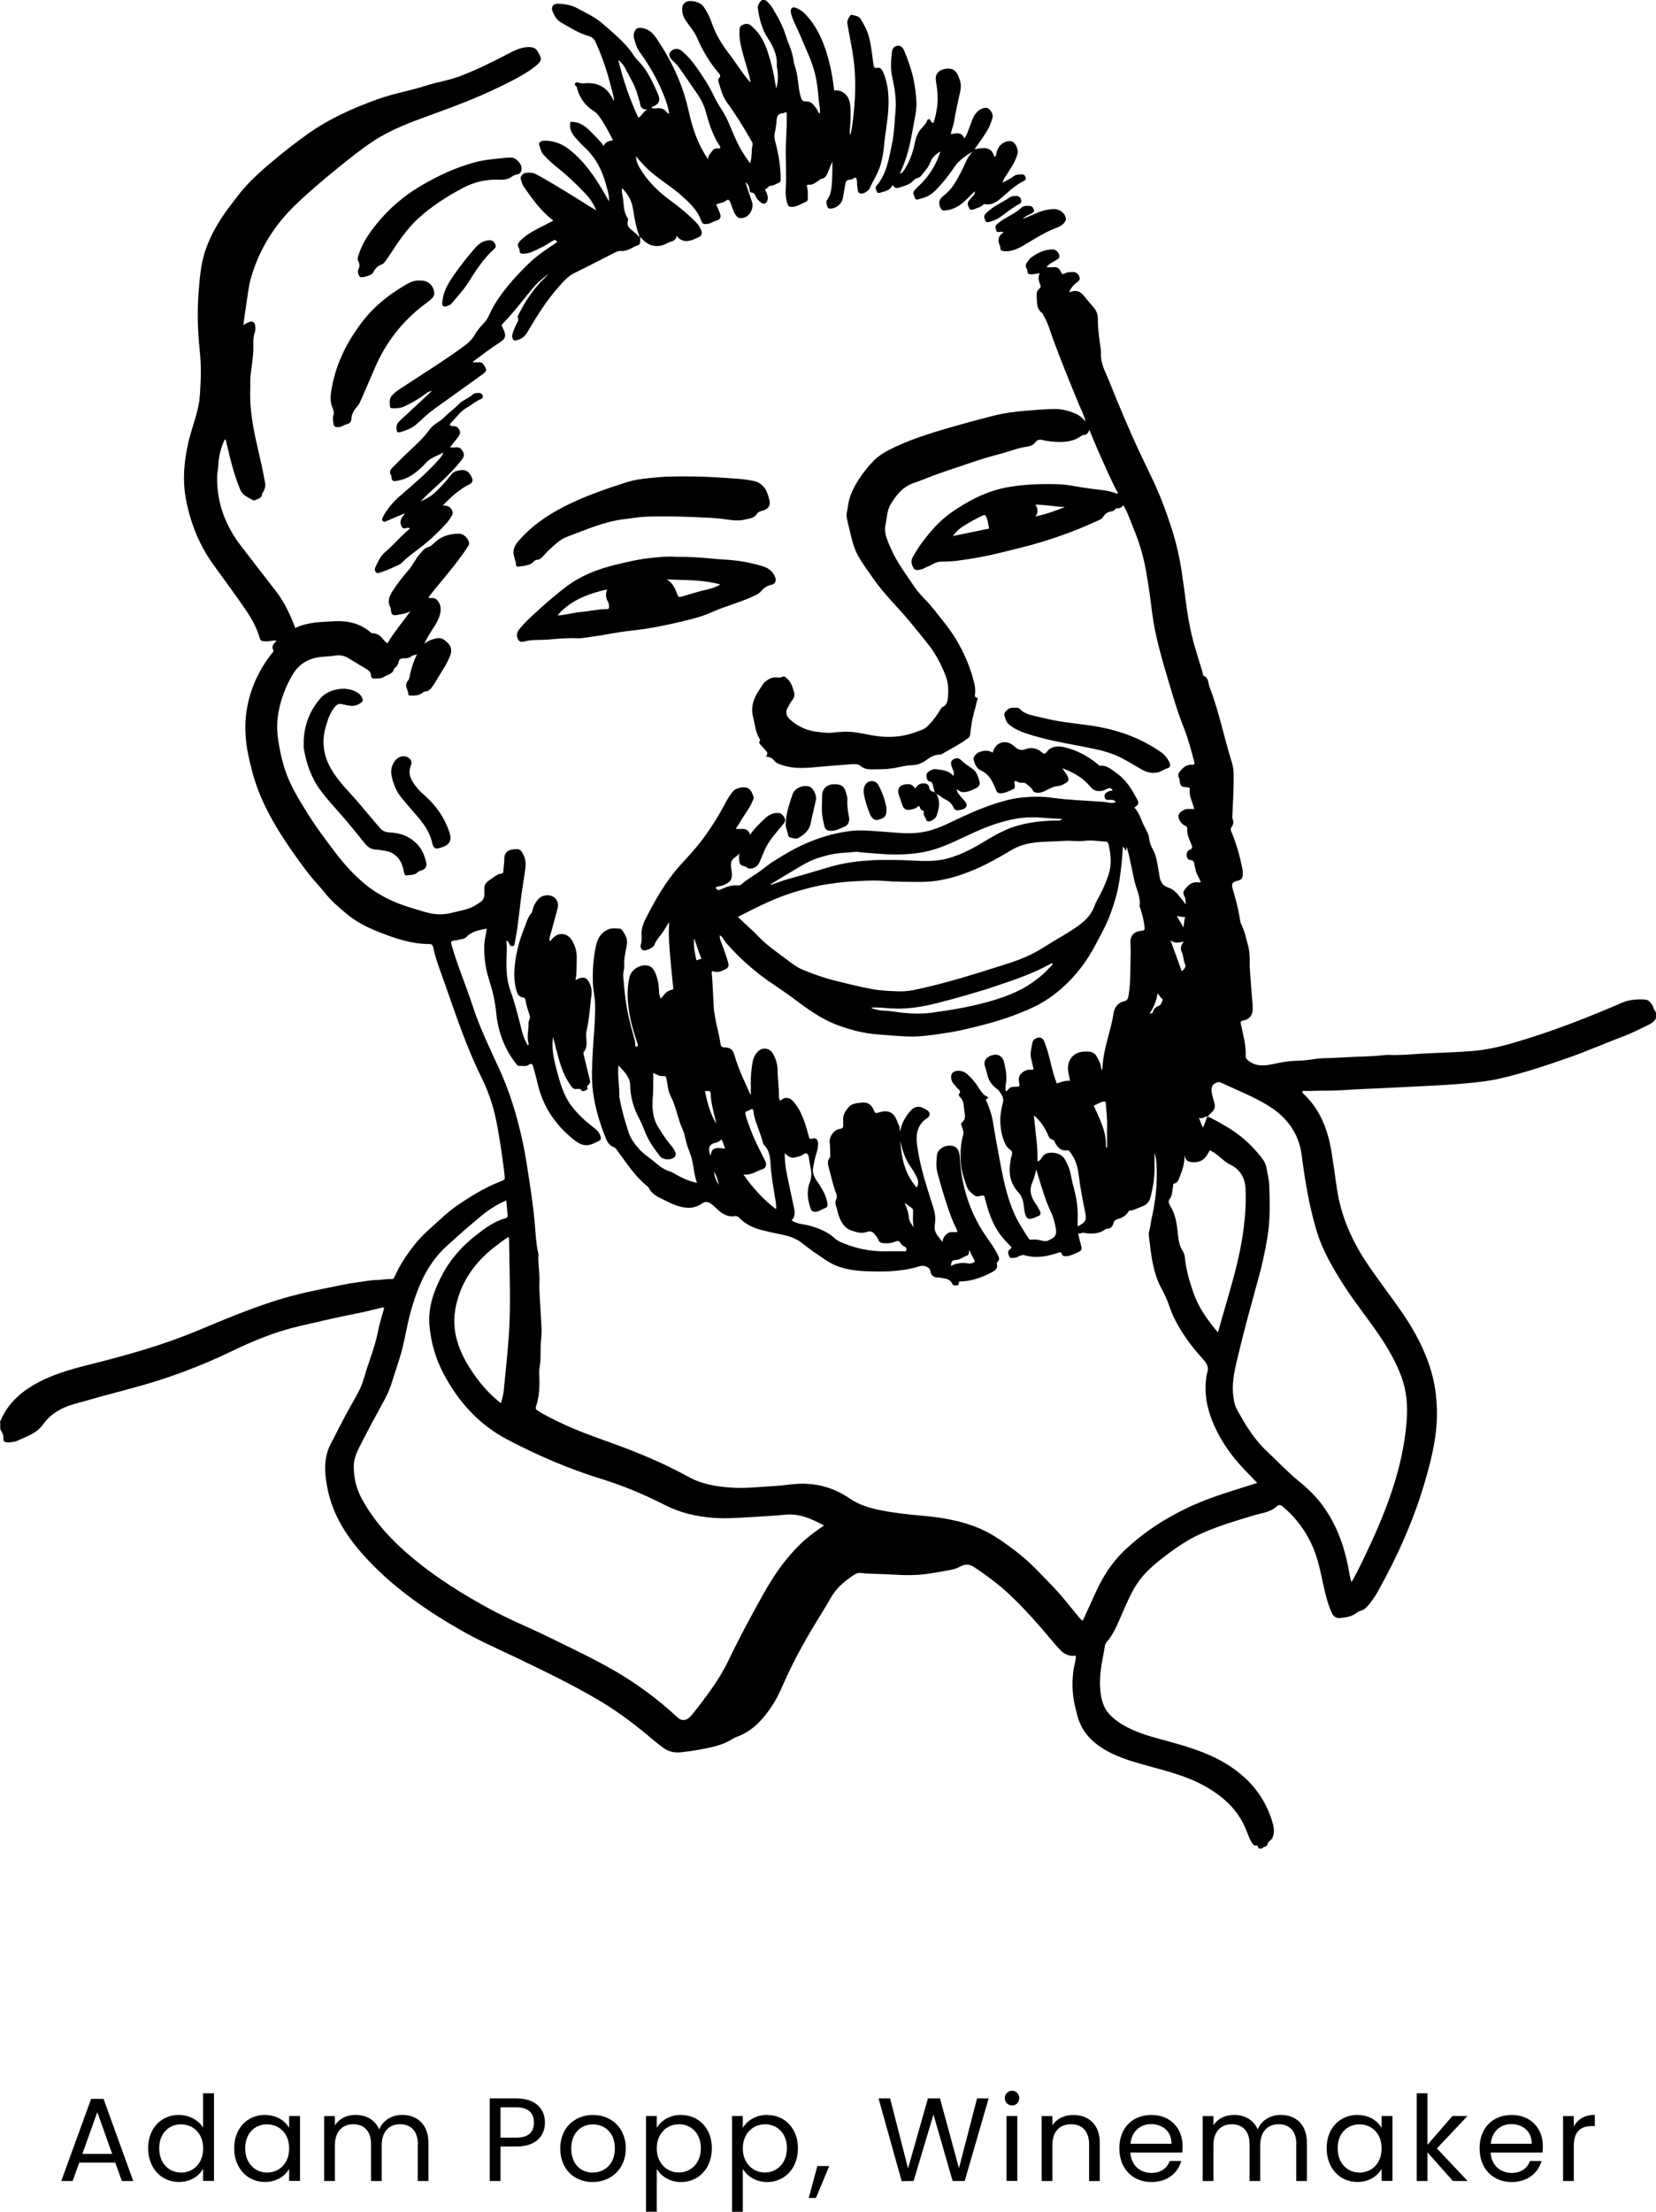 <svg viewBox="0 0 235.91 314.86" xmlns="http://www.w3.org/2000/svg" data-sanitized-data-name="Layer 2" data-name="Layer 2" id="Layer_2">
  <defs>
    <style>
      .cls-1 {
        stroke-width: 0px;
      }
    </style>
  </defs>
  <g data-sanitized-data-name="Layer 1" data-name="Layer 1" id="Layer_1-2">
    <g id="aXFQy9">
      <g>
        <path d="m0,202.43c.93-2.31,2.57-3.95,4.69-5.21,2.51-1.49,5.26-2.26,8.05-2.96,5.22-1.31,10.4-2.74,15.39-4.83,3.47-1.45,6.94-2.9,10.52-4.08,2.55-.84,5.16-1.45,7.8-1.97,1.45-.29,2.9-.62,4.37-.82.98-.13,1.96-.33,2.96-.35.66,0,1.32-.17,1.99-.12.28.02.36-.16.45-.36.76-1.71,1.8-3.24,2.96-4.69.66-.82,1.42-1.55,2.2-2.25,1.19-1.06,2.33-2.19,3.64-3.1,1.97-1.36,4-2.62,6.25-3.49.64-.25.68-.25.6-.94-.12-1.11-.26-2.22-.43-3.33-.34-2.2-.66-4.4-1.28-6.54-.41-1.41-.96-2.78-1.61-4.09-2.15-4.35-3.65-8.94-5.26-13.49-.58-1.65-1.23-3.27-1.59-5-.06-.3-.23-.42-.55-.42-2.56,0-4.92-.82-7.25-1.74-1.64-.65-3.21-1.45-4.56-2.59-1.08-.91-2.17-1.82-3.06-2.96-.61-.77-1.31-1.48-1.94-2.25-.78-.97-1.51-1.97-2.23-2.98-.96-1.35-1.89-2.73-2.74-4.15-1.57-2.62-2.84-5.37-3.56-8.35-.28-1.16-.57-2.32-.71-3.5-.2-1.66-.22-3.32.08-5,.51-2.93,1.72-5.51,3.53-7.83.12-.15.32-.31.22-.49-.31-.58.07-.92.48-1.35-.57-.08-1.03.14-1.51.1-.74-.05-.77,0-.99-.75-.45-1.5-1.27-2.81-2.14-4.08-1.43-2.07-2.94-4.09-4.41-6.14-2.02-2.82-3.26-5.96-3.89-9.37-.49-2.68-.24-5.3.35-7.92.4-1.78,1.08-3.47,1.45-5.25.21-1.01.22-2.03.29-3.05.1-1.62.06-3.24-.11-4.86-.3-2.83-.37-5.66-.14-8.5.15-1.85.3-3.7.86-5.47.75-2.33,1.97-4.41,3.43-6.36.73-.97,1.44-1.94,2.25-2.85,1.13-1.27,2.39-2.4,3.68-3.49,1.74-1.47,3.53-2.88,5.39-4.2,3.06-2.16,6.43-3.65,9.94-4.91,2.18-.78,4.46-1.15,6.66-1.86,1.66-.54,3.39-.78,5.02-1.4,2.27-.87,4.45-1.93,6.6-3.06,1.01-.52,1.98-1.07,3.19-1.08.57,0,.98.15,1.21.55.59.99.84,1.29-.26,2.17-1.5,1.19-3.21,2.01-4.91,2.85-3.28,1.62-6.7,2.9-10.13,4.14-2.79,1.01-5.59,2.05-8.09,3.7-1.77,1.17-3.42,2.5-5.06,3.83-2.02,1.64-4,3.31-5.88,5.11-3.07,2.92-5.27,6.4-6.45,10.48-.36,1.22-.46,2.5-.67,3.75-.16.97-.28,1.96-.42,2.99.28-.15.52-.31.79-.41.51-.21.84-.01.9.53.03.31.05.63-.06.92-.22.59-.23,1.21-.21,1.82.04,1.45-.23,2.88-.4,4.31-.07.64-.01,1.29-.04,1.93-.11,2.87.42,5.66,1.07,8.43.39,1.68.77,3.35,1.06,5.05.07.39-.08.75-.23,1.1-.06.13-.21.24-.21.36-.02.6-.52.67-.91.85-.12.06-.32.1-.41.04-.66-.41-1.43-.63-1.79-1.48-.93-2.19-1.45-4.5-2-6.8-.03-.13-.01-.29-.2-.39-.56,1.18-.88,2.42-.93,3.71-.02.53-.16,1.03-.17,1.56-.08,3.73,1.16,6.99,3.41,9.93,1.64,2.15,3.32,4.28,4.97,6.43,1.2,1.56,2.05,3.34,2.75,5.24,1.72-.84,3.62-.85,5.49-.96,1.9-.11,3.71.26,5.21,1.55.09.08.2.17.3.17.8-.03,1.25.5,1.69,1.04.12.15.26.28.46.36.95-1.61,2.17-3.03,3.26-4.56-.59.35-1.25.42-1.89.54-.64.12-.81-.02-.89-.66-.01-.12,0-.25-.05-.35-.51-.91-.17-1.69.33-2.46.67-1.04,1.44-2.01,2.25-2.94.6-.69.95-1.54,1.55-2.22.37-.43.67-.88,1.29-1.05.36-.1.66-.45.96-.72.98-.87,2.15-1.18,3.42-1.16.63,0,1.33.72,1.39,1.35.02.16-.06.28-.13.4-.92,1.45-1.99,2.78-3.07,4.11-.87,1.06-1.77,2.1-2.6,3.22.33.19.67-.02.98.16.57.34.83,1.09.76,1.76-.12,1.02-.65,1.82-1.18,2.64-.42.65-.81,1.32-1.16,2.03.51-.42,1.08-.63,1.69-.77.78-.19,1.3.26,1.74.72.41.43.54,1,.3,1.65-.45,1.22-1.19,2.26-1.85,3.36-.18.31-.36.62-.56.91-.31.45-.61.93-1.26.93-.13,0-.2.1-.3.18-.52.42-1.15.4-1.77.38-.1,0-.25-.03-.24-.11.02-.66-.66-1.28-.09-1.96.27-.33.27-.75.37-1.14.22-.87.48-1.73.94-2.64-.32.1-.56.09-.78.26-.32.24-.68.32-1.08.3-.42-.01-.73.11-.78.61-.03.26-.2.48-.4.66-.07.06-.19.12-.21.19-.16.79-.93.83-1.45,1.18-.44.29-.96.23-1.46.23-.24,0-.37-.18-.38-.36-.01-.7-.56-.93-1.04-1.22-.72-.44-1.45-.85-2.16-1.3-.61-.39-1.31-.5-1.95-.38-.75.14-1.5.11-2.24.22-1.67.25-2.91,1.03-3.78,2.48-.98,1.65-1.65,3.42-2,5.28-.24,1.23-.27,2.51-.09,3.81.23,1.63.57,3.22,1.11,4.77.66,1.92,1.71,3.63,2.76,5.35,1.28,2.1,2.74,4.08,4.22,6.03,1.28,1.68,2.7,3.27,4.33,4.61,1.93,1.59,4.17,2.65,6.57,3.36.96.28,1.91.62,2.89.81.91.17,1.86.15,2.78-.08,1.13-.28,2.29-.45,3.33-1.01.23-.12.43-.29.65-.41.55-.3.79-.71.77-1.37-.05-1.37-.01-1.37,1.13-2.18.39-.28.76-.58,1.26-.63.23-.02.31-.18.31-.4.02-.57.15-1.13.13-1.71-.02-.69.4-1.21,1.04-1.31,1.02-.15,1.24-.15,1.69.73.33.65.35,1.34.26,2.02-.2,1.53-.49,3.04-.66,4.57-.14,1.27-.3,2.54-.47,3.81-.1.75-.26,1.5-.38,2.25-.03.18-.06.32-.27.36-.22.04-.37-.05-.46-.24-.11-.21-.16-.45-.44-.57.02.58.05,1.15.03,1.71-.06,1.82-.12,3.67.53,5.42.5,1.36.85,2.75,1.23,4.14.28,1.02.45,2.07.91,3.04.1.21.22.41.34.63.15-.08.12-.22.1-.3-.27-.95.03-1.9,0-2.85,0-.2.07-.37.14-.55.1-.23.08-.44,0-.67-.25-.69-.46-1.39-.58-2.11-.04-.22-.13-.31-.36-.35-.49-.07-.75-.4-.89-.87-.41-1.37-.4-2.73-.21-4.15.22-1.66.64-3.23,1.27-4.78.31-.75.48-1.53,1.02-2.17.21-.25.2-.68.35-1,.4-.83.88-1.57,1.98-1.57.96,0,1.68.8,1.44,1.78-.29,1.19-.65,2.37-.96,3.56-.09.36-.27.71-.2,1.11.16.09.21-.06.27-.14.94-1.17,2.33-1.03,3.03.29.38.73.6,1.48.57,2.32-.04,1.04.04,2.09-.18,3.17.2-.1.32-.18.45-.23.74-.29,1.15-.14,1.52.57.28.54.38,1.12.31,1.72-.2,1.72-.32,3.45-.7,5.15-.09.38-.07.75-.03,1.13.06.64.1,1.3-.34,1.84-.13.16-.07.3-.03.46.26,1.05.5,2.11.77,3.16.11.42.3.82-.16,1.15-.1.07-.18.16-.11.3.09.18.08.3-.14.39-.22.09-.51.26-.66.06-.23-.3-.49-.24-.75-.21-.48.06-.66-.29-.88-.6-1.02-1.44-1.48-3.1-1.92-4.77-.17-.63-.32-1.27-.52-2.05-.24,1.72.11,3.22.51,4.71.48,1.78.94,3.55,2.08,5.07.81,1.08,1.75,1.99,2.8,2.82.48.37,1.02.69,1.28,1.31.25.6.21.76-.38,1.02-.3.14-.59.29-.91.39-1,.3-1.74-.13-2.47-.72-2.62-2.09-4.37-4.72-5.12-8-.18-.78-.4-1.55-.62-2.33-.09-.33-.2-.58-.63-.3-.42.29-.93.15-1.4.15-.22,0-.32-.18-.44-.33-1.66-2.14-2.55-4.58-2.81-7.26-.15-1.61-.52-3.17-1.02-4.71-.48-1.5-.7-3.05-.68-4.63,0-.86.23-1.69.37-2.6-1.06.2-2.1.35-2.9,1.18-.34.35-.87.3-1.3.46-.11.04-.24,0-.35.02-.61.14-.62.16-.43.81.83,2.88,2.02,5.64,2.95,8.49,1,3.08,2.41,5.99,3.76,8.92,1.53,3.31,2.57,6.78,3.35,10.34.47,2.15.77,4.32,1.1,6.49.25,1.66.47,3.32.63,5,.14,1.53.19,3.07.53,4.58.01.05.01.1.01.14-.08,1.26.2,2.51.15,3.78-.06,1.55.12,3.09.18,4.63.05,1.16.2,2.35.06,3.49-.16,1.37.03,2.75-.22,4.12-.12.65-.02,1.33-.02,2,0,1.21-.1,2.42-.49,3.57-.12.37.05.48.27.62.88.56,1.82,1.02,2.76,1.48,2.49,1.23,5.1,2.16,7.7,3.09,3.78,1.36,7.47,2.89,10.98,4.83,1.88,1.04,3.91,1.37,6.01,1.53,1.24.09,2.48.04,3.71-.05,1.56-.12,3.12-.18,4.68-.38,3.08-.4,5.95.18,8.54,1.96,1.38.95,2.95,1.4,4.55,1.72,1.91.37,3.85.58,5.79.75,2.82.25,5.59.7,8.23,1.83,1.9.81,3.53,2.02,5.16,3.25,1.97,1.5,3.62,3.31,5.32,5.08,1.3,1.35,2.44,2.86,3.64,4.29.15.18.3.36.54.51.65-1.42,1.28-2.82,1.93-4.22,1.01-2.2,2.33-4.21,4.1-5.87,2.8-2.64,6.01-4.69,9.51-6.28,2.8-1.27,5.74-2.12,8.66-3.04.2-.06.4-.13.67-.21-.9-.94-1.8-1.83-2.63-2.77-1.61-1.83-2.93-3.88-3.82-6.15-.71-1.8-1.07-3.7-.87-5.66.04-.35.06-.74.17-1.05.33-.87-.08-1.43-.61-2.02-1.34-1.49-2.57-3.06-3.55-4.82-.46-.83-.89-1.68-1.18-2.58-.29-.88-.66-1.72-1.11-2.53-.96-1.73-1.34-3.64-1.6-5.57-.09-.69-.17-1.37-.25-2.06-.04-.33.03-.62.12-.95.13-.47.16-.98.27-1.47.59-2.52.84-5.08.71-7.67-.03-.57-.11-1.13-.29-1.7,0,.81,0,1.63,0,2.44-.01,1.29-.24,2.54-.54,3.78-.18.76-.58,1.22-1.36,1.47-.55.18-1.04.52-1.65.55-.11,0-.15.09-.2.18-.35.6-.95.87-1.56,1.04-.35.09-.46.28-.54.55-.13.48-.38.81-.93.81-.07,0-.15.02-.2.06-.97.72-2.05.71-3.16.5-.25-.05-.42.21-.75.12.16.59.25,1.11.41,1.63.21.71.05.85-.64,1.13-.46.18-.88.43-1.39.46-.31.01-.58.03-.7-.32-.11-.33-.31-.24-.55-.16-1.57.53-3.16.82-4.8.33-.29-.09-.5.09-.74.15-.2.05-.37.24-.59.22-.27-.02-.65.16-.78-.15-.14-.33-.37-.76.1-1.08.07-.05.12-.15.2-.26-.26-.28-.53-.58-.8-.86-1.57-1.6-2.34-3.6-2.88-5.71-.04-.16-.11-.32-.13-.48-.03-.29-.22-.37-.45-.31-.35.1-.71.21-1.03-.03-.46-.34-.9-.73-1.1-1.29-.41-1.14-.78-2.29-.85-3.51-.07-1.29,0-2.57.35-3.82.13-.46-.09-.83-.21-1.23-.05-.19-.15-.4.02-.52.63-.46.44-1.12.35-1.69-.1-.68-.03-1.44-.65-1.97-.09-.08-.17-.33-.12-.38.43-.47-.07-.65-.27-.9-.3-.39-.7-.7-.81-1.23-.13-.63.1-1.06.72-1.17.63-.11,1.16.11,1.63.53.61.54,1.12,1.17,1.54,1.86.28.45.56.87,1.02,1.17.07.05.67.22.06.47-.11.04.03.26.08.37.41.93.73,1.89.89,2.9.16.98.31,1.96.5,2.93.65,3.33,1.09,6.71,2.44,9.87.57,1.34,1.36,2.54,2.14,3.75.1.15.21.17.35.16.58-.06,1.15.03,1.69.18.5.13.82-.08,1.22-.29.62-.33.72-.78.62-1.39-.14-.84-.33-1.65-.71-2.44-.75-1.55-1.23-3.21-1.73-4.86-.11-.36-.21-.72-.34-1.16-.2.64-.32,1.23-.56,1.77-.5,1.13-.23,2.13.45,3.07.25.35.46.71.63,1.1.14.32.05.56-.21.65-.27.1-.51.25-.78.33-.7.2-.93.07-1.13-.63-.11-.41-.17-.84-.21-1.26-.07-.67-.28-1.28-.75-1.79-1.09-1.18-1.42-2.58-1.17-4.15.02-.12.06-.23.05-.35-.01-.41.26-.8.22-1.17-.04-.37-.55-.52-.76-.86-.54-.89-.77-1.88-.88-2.9-.12-1.12.04-2.24.32-3.32.19-.74-.18-1.17-.52-1.67-.11-.15-.27-.27-.42-.39-.65-.49-1.08-1.12-1.26-1.93-.1-.44-.23-.87-.37-1.29-.2-.62.17-1.18.83-1.43,1.02-.38,1.74.01,1.96,1.08.2,1,.42,2,.19,3.03-.07.29-.01.62-.01.96.37-.09.44-.5.79-.59.31-.08.61-.04.92-.07.34-.03.27-.26.23-.47-.11-.53-.14-1.01.32-1.45.32-.31.65-.44,1.06-.49.21-.03.43.04.66-.06-.11-.49-.2-.98-.33-1.46-.22-.82.04-1.6.17-2.39.06-.39.61-.69,1-.67.47.03.61.38.75.74.75,1.86.94,3.89,1.72,5.79.57-.17,1.15-.46,1.85-.37-.03-.64-.27-1.19-.26-1.78.01-1.41.94-2.34,2.34-2.39.7-.02,1.37,0,1.74.68.29.53.61,1.07.65,1.72,0,.07.04.13.07.2.04-.04.1-.07.1-.1.06-1.89.58-3.68,1.06-5.49.21-.8.4-1.6.52-2.42.13-.86.61-1.54,1.51-1.75.5-.12.56-.37.64-.83.33-1.94.23-3.89.3-5.84.02-.57,0-1.14-.03-1.72-.04-.91.5-1.52,1.41-1.62.64-.07.64-.09.58-.72-.09-.85-.34-1.67-.58-2.49-.03-.11-.12-.23-.11-.33.19-1.28-.46-2.39-.73-3.58-.36-1.59-.64-3.2-1.07-4.78-.16.09-.01.31-.13.43-.24-.06-.15-.4-.45-.48-.06.81-.1,1.6-.19,2.39-.16,1.45-.33,2.9-.7,4.33-.3,1.16-.67,2.29-1.11,3.39-.55,1.37-1.3,2.67-1.99,3.98-1,1.87-2.22,3.57-3.7,5.06-1.45,1.46-3.08,2.71-4.97,3.61-2.57,1.22-5.26,2.08-8.01,2.76-1.37.34-2.73.67-4.12.89-1.36.21-2.73.43-4.11.53-1.66.12-3.32-.06-4.98-.18-.31-.02-.62-.05-.93-.07-2.01-.14-3.93-.63-5.82-1.33-2.46-.91-4.51-2.46-6.57-4-1.1-.82-2.25-1.56-3.37-2.34-1.14-.8-2.21-1.68-3.25-2.61-.94-.84-1.79-1.76-2.64-2.68-.34-.36-.46-.9-.96-1.17-.05.54.2.98.36,1.43.29.82.62,1.63.83,2.48.13.52.02.74-.45.96-.52.24-1.02.51-1.63.27-.2-.08-.29.04-.26.27.15,1.54.18,3.08.27,4.63.07,1.18.33,2.34.6,3.49.15.64.29,1.29.38,1.94.05.37.2.48.55.49.84.02,1.22.31,1.45,1.15.56,1.98,1.48,3.81,2.32,5.71,0-.79-.01-1.59,0-2.38.02-.83.12-1.65.27-2.47.1-.56.37-1.02.74-1.42.6-.64,1.67-.5,2.11.25.45.77.7,1.63.7,2.5,0,1.14.2,2.27.17,3.42,0,.29-.02.58.21.84.26-.2.51-.42.91-.4.39.02.62.15.89.45,1.27,1.41,1.74,3.17,2.23,4.92.09.32.08.57.57.41.46-.15.75.16.77.67.02.48-.07.96-.22,1.4-.23.68-.34,1.38-.48,2.08-.14.73.15,1.33.56,1.93.61.9,1.21,1.81,1.44,2.91.14.66.08.78-.52,1.01-.39.15-.73.44-1.19.43-.33,0-.51-.1-.63-.43-.45-1.27-.62-2.54-.11-3.82.35-.88.16-1.73-.02-2.59-.07-.33-.09-.66-.15-.98-.09-.49-.43-.66-.79-.35-.34.29-.74.3-1.11.42-.59.18-1.04-.12-1.52-.61-.01,1.2.14,2.25.36,3.29.32,1.57.68,3.14,1,4.71.11.57.06,1.13-.38,1.59.81.56,1.82.51,2.72.79,1.26.38,2.45.85,3.43,1.76.33.31.75.5,1.17.67,2,.83,4.07,1.23,6.24,1.17.81-.02,1.62,0,2.43,0,.13,0,.32.06.35-.13.03-.18.07-.37-.17-.48-.3-.14-.55-.33-.72-.65-.17-.31-.5-.19-.77-.08-.5.21-1.02.22-1.54.19-.37-.02-.7-.14-.82-.55-.04-.13-.13-.25-.21-.37-.36-.49-.66-.96-1.45-.67-.71.26-1.46.02-2.15-.22-1.1-.38-1.55-1.33-1.87-2.35-.11-.36-.17-.74-.3-1.09-.12-.33-.15-.66,0-.97.15-.3.11-.58,0-.88-.48-1.21-.71-2.5-1.07-3.74-.12-.41-.19-.9.15-1.3.14-.16.09-.37.08-.55-.02-.52,0-1.06-.07-1.57-.14-.92.64-1.9,1.41-2,.45-.06.55-.26.51-.65-.02-.17.02-.34,0-.5-.1-.77.25-1.34.73-1.91.51-.6,1.16-.61,1.85-.69.96-.11,1.48.31,1.8,1.14.12.31.26.41.64.28,1.28-.43,2.14-.13,2.63,1.14.09.24.19.49.31.72.12.22.02.47.15.8.23-1.22.79-2.16,1.56-3,.43-.47,1.05-.62,1.61-.36.24.11.48.22.69.37.46.32.48.79.01,1.1-1.36.89-1.66,2.19-1.47,3.69.28,2.31.9,4.53,1.59,6.74.16.52.33,1.04.5,1.57.29.94.63,1.83.48,2.9-.18,1.24.04,1.48,1.07,2.75.03-.57.32-.94.71-1.23.42-.31.93-.11,1.42-.2-.11-.47-.38-.86-.56-1.29-.96-2.34-1.65-4.77-2.31-7.21-.22-.81-.13-1.66-.05-2.49.05-.59.79-1.19,1.45-1.27,1.14-.15,1.73.34,1.8,1.65.24,4.26,1.52,8.15,4.01,11.63.51.72,1.01,1.43,1.4,2.22.17.34.35.7-.04,1.03-.06.05-.12.18-.1.26.21.76-.36,1.04-.86,1.29-1.31.67-2.68,1.16-4.17,1.23-.17,0-.41-.07-.38.26.02.27-.18.3-.38.3-.21,0-.43.04-.55-.22-.24-.51-.67-.74-1.22-.78-.21-.02-.42-.11-.63-.11-.7,0-1.18-.17-1.28-.99-.06-.48-.9-.81-1.44-.65-1.94.6-3.93.79-5.95.77-1.81-.01-3.61-.05-5.35-.59-.66-.2-1.28-.48-1.87-.86-1.22-.79-2.41-1.59-3.54-2.51-.79-.64-1.73-1.02-2.76-1.24-1.13-.24-2.27-.47-3.38-.77-1.05-.29-2.08-.81-2.89-1.63-.19-.2-.38-.33-.68-.28-.98.15-1.74-.29-2.43-.93-.33-.3-.63-.62-1.02-.88-.5-.32-.89-.23-1.3.06-.81.57-1.72.65-2.64.48-1.22-.23-2.3-.86-3.4-1.4-.6-.29-1.13-.7-1.44-1.33-.06-.12-.18-.23-.29-.32-1.74-1.39-2.9-3.27-4.21-5.02-.14-.19-.26-.39-.51-.48-.56-.2-.86-.65-1.08-1.17-.89-2.13-1.54-4.32-1.86-6.61-.27-1.92-.15-3.85-.05-5.78.12-2.24.38-4.47.34-6.71-.02-1.07-.29-2.12-.32-3.2-.05-1.79.07-3.57.47-5.32.24-1.05.8-1.87,1.85-2.26.46-.17.94-.08,1.42-.07.22,0,.41.18.52.35.41.62.74,1.23.57,2.05-.21.97-.42,1.95-.36,2.95.03.46-.18.88-.15,1.34.11,1.53.25,3.06.52,4.58.28,1.61.73,3.17,1.15,4.74.07.26.01.52.08.78.46.04.35-.21.27-.47-.42-1.26-.82-2.52-1.06-3.83-.34-1.83-.5-3.68-.08-5.53.27-1.17,1.65-1.99,2.75-1.65.36.11.64.39.82.75.34.66.52,1.35.6,2.1.07.6,0,1.24.31,1.81.44-.49.78-1.1,1.49-1.23.38-.07.27-.31.25-.53-.12-1.26-.26-2.51-.37-3.77-.15-1.78-.32-3.56-.18-5.38-.4.61-.72,1.25-1.17,1.81-.37.46-.74.91-.95,1.49-.13.38-1.25.86-1.59.73-.37-.14-.4-.6-.34-.78.27-.79-.03-1.6.2-2.39.11-.39.21-.77.4-1.13,1.4-2.76,2.92-5.46,5-7.78.97-1.08,1.98-2.13,2.87-3.28,1.43-1.84,2.67-3.82,3.74-5.89.27-.51.61-.96.96-1.4.35-.43,1.43-.69,2-.47.57.23.72.78.9,1.3.08.22-.08.41-.16.61-.36.94-1.02,1.71-1.52,2.57-.26.45-.55.88-.86,1.35.75.13,1.68-.34,2.05.85.54-.83,1.17-1.4,1.77-2,.59-.59,1.22-1.12,2.15-1.11.53,0,.75.31.98.69.21.37.04.63-.18.9-.85,1.05-1.79,2.03-2.43,3.25-.38.72-.63,1.48-.97,2.21-.2.45-.52.69-.99.83-.32.1-.54.08-.78-.11-.02-.01-.05-.02-.06-.03-.31-.26-.91-.14-.99-.67-.07-.41-.15-.85,0-1.3-.42.5-1.19.68-1.23,1.49-.01.26.02.51.06.77.1.71.23,1.49-.52,1.93-.35.21-.74.42-1.18.48-.18.03-.38.04-.53.19.15.34.35.42.72.26.78-.35,1.56-.67,2.46-.57.45.05.72-.42,1.07-.64.54-.34,1.04-.73,1.59-1.07.82-.51,1.53-1.18,2.35-1.7,1.74-1.1,3.51-2.14,5.43-2.89,1.82-.72,3.72-1.23,5.67-1.46,1.37-.16,2.75-.01,4.12.08,1.71.11,3.42.33,5.13.21,1.62-.11,3.12-.66,4.57-1.35,2.18-1.04,4.36-2.07,6.66-2.81,1.14-.37,2.29-.7,3.48-.84,1.58-.18,3.16-.23,4.75,0,2.39.33,4.8.39,7.2.57.58.04,1.16.29,1.78.06-.19-.41-.57-.34-.91-.34-.31,0-.59.03-.67-.43-.07-.42.18-.55.43-.71.2-.12.43-.19.7-.15-.18-.59-.59-.37-.86-.24-.26.13-.52.23-.8.26-.6.07-1.06-.07-1.49-.59-1.03-1.25-2.38-2.05-4.01-2.64.3.47.59.78.77,1.17.17.37.18.65-.23.9-.35.21-.67.42-1.09.45-.72.05-1.33.41-1.95.73-.3.15-.61.23-.96.24-.34,0-.6-.06-.77-.38-.18-.35-.5-.57-.79-.82-.19-.16-.39-.26-.65-.23-.26.02-.51,0-.75-.15-.32-.2-.43-.07-.38.28.1.65.07.68-.52.94-.43.19-.85.39-1.34.43-.41.04-.63-.08-.77-.45-.12-.33-.28-.66-.43-.97-.37-.77-.88-1.44-1.67-1.79-.73-.32-.91-.96-1.11-1.6-.1-.31.41-.92.88-1.08.62-.21,1.25-.27,1.85.11.3-1.4,1.77-1.96,2.89-1.05.56.46.94.89,1.83.54.74-.29,1.65-.15,2.32.5.18.17.43.24.61-.03.66-.94,1.67-.94,2.57-.73,1.72.41,3.28,1.22,4.66,2.34.14.12.24.31.46.29.98-.09,1.62.59,2.33,1.08,1.31.9,2.11,2.23,2.85,3.6.37.69.33.76-.34,1.28.5.55.81,1.22,1.07,1.91.12.31.26.61.42.9.3.54.58,1.08.64,1.72.05.49.24.95.49,1.39.59,1.05.66,2.26.9,3.41,0,.02,0,.05,0,.07.12.9.29,1.66,1.37,2.01.99.32,1.55,1.29,2.21,2.08.06.07.11.15.24.31-.03-.3-.07-.51-.07-.71,0-.23-.12-.41-.21-.6-.12-.27-.1-.54.06-.75.5-.64,1.04-1.24,1.99-1.09.09.01.19,0,.35-.02-.21-.65-.65-1.17-.75-1.83-.04-.23-.14-.46-.16-.69-.05-.4-.16-.65-.65-.65-.37,0-.6-.79-.36-1.14.07-.1.14-.23.23-.26.66-.22.46-.58.26-1.04-.27-.62-.55-1.27-.5-1.97.03-.37-.23-.43-.45-.55-.44-.23-.86-.92-.8-1.36.05-.39.7-.9,1.23-.94.33-.02.66,0,1.03,0-.27-1.01-.81-1.91-.65-2.98,0,0-.01-.01-.03-.02-.38-.21-.92,0-1.2-.32-.26-.31-.13-.82-.34-1.21-.15-.28-.06-.55.17-.83.47-.58.99-1,1.79-.95.36.02.3-.24.24-.45-.44-1.66-.88-3.33-1.52-4.92-.81-2.02-1.42-4.1-2.04-6.19-.51-1.7-1.02-3.39-1.45-5.11-.42-1.66-.78-3.31-.99-5.01-.23-1.98-.52-3.95-.86-5.91-.37-2.09-.98-4.13-1.8-6.09-.45-1.08-.8-2.19-1.41-3.24-.25.19-.46.48-.84.41-.16-.03-.27.07-.37.18-.13.15-.29.25-.49.27-.57.06-.97.37-1.25.86-.12.21-.32.28-.51.37-3.57,1.66-7.27,2.97-11.09,3.92-1.94.48-3.87.99-5.83,1.36-1.09.2-2.18.37-3.28.52-.81.11-1.61.1-2.42.13-.76.03-1.32.56-2.01.78-.15.05-.27.17-.44.23-.46.15-1.11.33-1.33-.02-.26-.41-.51-1.02-.18-1.61.41-.73.85-1.44,1.34-2.1,1.23-1.65,2.59-3.2,4.29-4.36,2.1-1.44,4.35-2.67,6.85-3.29,1.12-.28,2.26-.43,3.42-.54,1.52-.15,3.04-.14,4.56-.12.98,0,1.94.16,2.9.33,1.24.22,2.48.38,3.73.52.72.08,1.39.27,2.06.51.19-.16-.03-.32-.08-.42-1.01-1.93-1.85-3.94-2.74-5.92-.4-.89-.76-1.8-1.15-2.75-.19.41-.35.75-.83.73-.13,0-.27.09-.38.17-1.29.91-2.77.89-4.23.75-.39-.04-.79-.09-1.19-.2-.39-.1-.79-.09-1.1.35-.27.39-.79.54-1.24.6-1.29.18-2.47.69-3.71,1.01-1.36.35-2.7.75-4.02,1.2-1.87.65-3.77,1.23-5.62,1.93-.87.33-1.74.7-2.62.99-1.6.53-2.54,1.69-3.36,3.04-.54.9-.53,1.92-.74,2.9-.26,1.25.27,2.26.73,3.34.85,2,2.17,3.71,3.36,5.49.5.74,1.12,1.4,1.74,2.04.82.85,1.51,1.81,2.25,2.72.72.88,1.4,1.81,1.99,2.8,1.12,1.85,1.96,3.83,2.5,5.92.15.55.26,1.15.19,1.75-.02.22-.14.52.27.61.22.05.03.29,0,.43-.23,1.07-.59,2.11-.76,3.19-.08.52-.15,1.04-.2,1.56-.02.27-.14.44-.35.59-1.15.86-2.43,1.5-3.67,2.22-.08.05-.18.1-.26.1-.78-.03-1.42.35-2,.79-.66.5-1.39.71-2.18.73-1,.02-1.94.39-2.93.46-.12,0-.23.04-.35.05-.66.05-1.32.05-1.98.06-.61,0-1.31.04-1.88-.46-.36-.31-.9-.3-1.38-.26-1.43.11-2.85.21-4.27.34-1.86.17-3.75.41-5.59-.24-.41-.14-.81-.26-1.09-.62-.27-.35-.65-.54-1.19-.58.33-.34.23-.59,0-.84-.22-.22-.41-.47-.62-.7-.19-.21-.49-.38-.21-.73.03-.04,0-.15-.03-.2-.62-.95-.67-2.07-.95-3.12-.37-1.4.04-2.69.84-3.84.29-.42.49-.91.92-1.25.44-.35.88-.6,1.46-.59.32,0,.66.1.98-.1.15-.09.3,0,.45.11.73.54.98,1.35,1.2,2.17.1.37-.01.74-.27,1.06-.28.35-.48.75-.69,1.14-.34.63-.11,1.19.33,1.59,1.13,1.04,2.47,1.63,4.02,1.8.69.08,1.37.18,2.05.1.52-.07,1.03-.09,1.55-.12,1.36-.08,2.67.23,3.98.48,1.74.33,3.46.35,5.18-.08.73-.18,1.42-.44,2.12-.71.36-.14.64-.39.93-.69.67-.71,1.23-1.46,1.7-2.3.04-.08.12-.17.2-.2.63-.26.75-.85.8-1.38.1-1.06.06-2.12-.34-3.14-.61-1.53-1.35-2.99-2.36-4.29-.93-1.18-1.87-2.36-2.84-3.51-1.69-2.02-3.61-3.83-5.12-6.03-.75-1.1-1.57-2.15-2.2-3.33-.59-1.11-.86-2.31-1.14-3.52-.14-.59-.3-1.17-.41-1.77-.11-.55.1-1.08.16-1.61.18-1.43.78-2.68,1.59-3.91.67-1.01,1.39-1.92,2.25-2.76.5-.48,1.07-.85,1.66-1.18,1.9-1.03,3.91-1.78,5.96-2.45,3.04-.98,6.12-1.8,9.22-2.6,1.49-.38,2.98-.58,4.5-.71,1.44-.12,2.89-.25,4.34-.26.98,0,1.92.25,2.82.62.6.25,1.1.65,1.51,1.18-.18-.87-.59-1.64-.93-2.44-1.31-3.17-2.61-6.34-3.78-9.56-.39-1.07-.68-2.19-1.31-3.17-.05-.08-.05-.21-.12-.26-.82-.56-.76-1.39-.81-2.25-.03-.54-.04-.94.41-1.29.31-.24.07-.55-.01-.79-.16-.45-.19-.87.03-1.36-.45.02-.85.17-1.27.14-.27-.02-.48-.06-.47-.39,0-.17-.07-.33-.15-.47-.19-.32-.1-.6.1-.86.17-.23.33-.48.55-.65.92-.7,1.95-1.17,3.13-1.17.38,0,.78.39.89.82.12.44-.25.58-.51.74-.44.27-.94.46-1.3.97.34,0,.64.03.92,0,.56-.08.91.15,1.12.66.11.27.24.44.57.23.33-.2.73-.2,1.11-.2.51,0,.77.2.96.67.17.42-.11.62-.38.82-.47.35-.83.79-1.07,1.32.05.02.1.05.13.04.88-.36,1.52-.08,2.08.67.41.55.9,1.05,1.33,1.59.38.47.55.98.54,1.58-.02,1.48.24,2.93.42,4.38.05.45,0,.9.07,1.35.16,1.11.71,2.08,1.11,3.09.69,1.73,1.41,3.45,2.14,5.18.41.97.84,1.93,1.26,2.89.91,2.08,1.94,4.11,2.9,6.16,1,2.13,1.83,4.34,2.55,6.58.66,2.02,1.15,4.08,1.47,6.19.26,1.69.48,3.39.71,5.08.3,2.24.76,4.46,1.44,6.63.29.91.56,1.83.84,2.74.05.18.06.47.17.52.74.31.62,1.05.84,1.61,1.35,3.49,2.05,7.18,3.18,10.75.2.62.25,1.26.25,1.91.01,1.82-.1,3.63-.18,5.44,0,.21-.06.43.02.64.18.43.13.82-.15,1.2-.17.23-.09.49.02.75.71,1.68,1.18,3.43,1.54,5.21.04.21.04.43.04.64,0,.69-.15.88-.8,1.04-.68.17-.83.42-.64,1.1.42,1.47.85,2.95,1.05,4.47.05.37.22.72.38,1.06.33.75.48,1.56.71,2.35.26.86.31,1.78.29,2.67-.02,1.07.14,2.13.19,3.2.05,1.11.23,2.22.24,3.33.01.93-.45,1.54-1.36,1.7-.41.07-.39.28-.32.54.12.46.18.93.3,1.38.26,1.04.41,2.09.38,3.16,0,.36.18.48.45.68,1.2.91,2.48.65,3.78.37,1.02-.22,2.04-.38,3.09-.4.8-.02,1.61-.11,2.4-.23.63-.1,1.28-.14,1.91-.15,1.31-.02,2.62-.14,3.93-.18,1.45-.04,2.9-.1,4.34-.26.12-.01.24-.02.36-.02,1.65.09,3.29-.08,4.93-.18,2.54-.15,5.09-.17,7.62-.42,2.18-.22,4.3-.79,6.4-1.43,4.92-1.49,9.69-3.36,14.4-5.39,1.07-.46,2.16-.52,3.27-.46.56.03.88.51,1.13.98.08.15.09.33.19.46.72.96.13,1.72-.78,2.15-1.17.56-2.32,1.16-3.54,1.62-2.53.95-5.01,2.05-7.56,2.95-3.34,1.18-6.71,2.31-10.17,3.1-1.42.33-2.88.49-4.34.63-2.13.21-4.25.33-6.39.43-1.85.08-3.7.2-5.55.28-1.99.09-3.99.16-5.98.3-1.55.11-3.09.05-4.64.11-.38.01-.76,0-1.12,0-.13.26.05.35.16.46,2.29,2.19,3.38,4.97,3.9,8.03.31,1.84.54,3.69.82,5.53.57,3.69,1.98,7.01,4.01,10.12,1.64,2.51,3.49,4.85,5.19,7.31,1.8,2.6,3.3,5.36,4.2,8.41.52,1.75.77,3.54.83,5.38.11,3.47-.67,6.77-1.61,10.05-1.61,5.63-3.99,10.94-6.85,16.05-.37.66-.82,1.28-1.3,1.87-.32.39-.7.72-1.21.84-.25.05-.43.22-.61.35-.69.49-1.5.57-2.3.64-.53.04-.9-.29-1.11-.76-.42-.9-.68-1.86-.92-2.82-.52-2.08-.82-4.22-1.64-6.23-.99-2.42-2.47-4.43-4.45-6.1-.29-.25-.6-.19-.76-.04-.95.91-2.22,1-3.38,1.35-2.43.74-4.87,1.45-7.2,2.47-2.04.88-3.85,2.13-5.61,3.48-1.44,1.1-2.81,2.3-3.81,3.83-.86,1.31-1.45,2.77-2.09,4.2-.62,1.41-1.17,2.87-2.2,4.05-.25.28-.26.62-.31.93-.33,1.84-.75,3.67-.62,5.56.1,1.41.37,2.79,1.39,3.85.85.88,1.88,1.51,2.99,2.03,1.81.86,3.75,1.31,5.66,1.84,2.42.67,4.81,1.41,7.03,2.6,3.59,1.94,6.22,4.72,7.44,8.69.22.71.37,1.42.12,2.16-.07.22-.18.39-.34.53-.21.18-.41.31-.47.64-.06.35-.59.25-.77.55h-.43c-.16-.12-.07-.47-.39-.43-.4.04-.52-.26-.68-.53-.27-.45-.45-.94-.64-1.43-.67-1.77-1.72-3.27-3.15-4.52-1.47-1.27-3.13-2.24-4.92-2.97-2.26-.93-4.64-1.48-6.98-2.15-1.87-.54-3.72-1.12-5.39-2.16-1.78-1.1-3.12-2.55-3.68-4.63-.16-.61-.33-1.23-.46-1.85-.32-1.6-.34-3.21-.11-4.83.09-.65.35-1.27.32-1.96-.94.14-1.66-.2-2.26-.84-.41-.44-.8-.88-1.18-1.34-1.9-2.27-3.85-4.49-6.01-6.52-1.56-1.47-3.29-2.74-5.08-3.93-.66-.43-1.28-.41-1.92-.06-.44.24-.9.39-1.4.49-1.2.23-2.4.44-3.62.6-1.48.18-2.96.17-4.42.07-1.59-.1-3.19-.07-4.78-.24-.32-.03-.59.06-.87.24-1.4.9-2.64,1.95-3.45,3.44-.37.67-.76,1.31-1.16,1.96-1.9,3.04-3.69,6.14-5.17,9.41-.59,1.29-1.12,2.61-1.91,3.8-1.19,1.81-2.57,3.42-4.63,4.31-.32.14-.66.23-.97.43-.74.47-1.55.81-2.39,1.04-1.61.44-3.26.69-4.92.89-.95.11-1.81-.04-2.56-.58-.52-.37-1.03-.77-1.52-1.18-2.43-2.07-4.96-4-7.72-5.63-3.75-2.21-7.66-4.1-11.58-5.98-2.69-1.29-5.44-2.48-8.04-3.97-4.84-2.77-9.4-5.91-13.24-9.98-2.81-2.97-5.06-6.26-5.84-10.4-.41-2.16-.53-4.23.53-6.24.92-1.74,1.78-3.52,2.75-5.23.74-1.3,1.53-2.58,1.94-4.03.64-2.27,1.59-4.45,2.03-6.79.21-1.1.57-2.16.86-3.23-.18-.09-.29-.06-.4-.03-1.16.28-2.32.58-3.5.81-2.7.52-5.37,1.15-8.05,1.77-3.44.79-6.68,2.11-9.84,3.64-4.53,2.18-9.22,3.92-14.08,5.21-2.79.74-5.57,1.5-8.35,2.29-1.75.5-3.31,1.39-4.37,2.88-.92,1.3-2.33,1.71-3.65,2.32-.43.2-.96.24-1.46.24-.4,0-.58-.17-.55-.56.04-.5-.2-.9-.44-1.31v-.86Zm117.39,14.74c-1.77-.96-3.5-1.73-5.44-1.55-1.7.16-3.41.27-5.11.36-1.75.1-3.5.23-5.28.09-2.41-.19-4.68-.72-6.82-1.81-2.93-1.49-5.94-2.76-9.08-3.73-4.62-1.42-9.04-3.33-13.31-5.56-4.08-2.13-7.04-5.39-9.17-9.43-1.13-2.14-1.79-4.44-2-6.85-.22-2.46.56-4.74,1.65-6.9,1.18-2.33,2.85-4.28,4.9-5.88,1.31-1.02,2.63-2.04,4.27-2.48.27-.07.33-.22.31-.46-.06-.68-.12-1.35-.19-2.08-1.46.63-2.69,1.45-3.83,2.43-1.03.88-2.09,1.74-3.09,2.66-1,.92-2.06,1.77-2.93,2.83-1.89,2.28-2.92,4.96-3.72,7.76-.48,1.71-.77,3.46-1.18,5.18-.38,1.6-.97,3.16-1.45,4.74-.28.93-.64,1.84-1.1,2.69-1.19,2.16-2.36,4.34-3.48,6.54-.46.91-.92,1.83-.94,2.88-.03,1.66.32,3.23,1.11,4.7,1.86,3.46,4.52,6.23,7.51,8.69,3.35,2.75,7.02,5.03,10.82,7.09,2.81,1.53,5.79,2.71,8.66,4.13,3.02,1.49,6.07,2.92,8.99,4.6,3.29,1.9,6.31,4.14,9.09,6.73.48.44,1.09.43,1.62-.04.21-.19.39-.41.58-.64.29-.35.56-.71.84-1.07,1.54-2.02,3.04-4.07,4.14-6.38,1.53-3.19,3.2-6.3,4.93-9.39,1.48-2.65,3.17-5.14,5.37-7.25.99-.96,2.1-1.77,3.34-2.61Zm54.7-58.2c.87.38,1.64.85,2.42,1.29,1.97,1.11,3.65,2.57,5.05,4.34.35.44.71.91.82,1.48.18.93.41,1.86.44,2.8.08,2.47.13,4.95-.29,7.4-.34,2.03-.79,4.04-1.34,6.01-.95,3.44-1.9,6.87-2.73,10.34-.47,1.97-1.01,3.93-.78,6,.08.68.18,1.36.51,1.97,1.18,2.18,2.45,4.28,4.29,6,1.5,1.4,2.89,2.91,4.48,4.2,1.29,1.05,2.51,2.2,3.49,3.56,1.85,2.55,2.94,5.42,3.57,8.49.16.76.22,1.54.52,2.37.66-1.14,1.18-2.22,1.71-3.31,2.99-6.21,5.57-12.55,6.13-19.52.18-2.2.03-4.37-.76-6.46-.78-2.08-1.88-3.99-3.12-5.82-1.6-2.37-3.41-4.58-4.96-6.98-1.61-2.52-3.14-5.08-4-7.98-1.05-3.51-1.64-7.11-2.11-10.73-.42-3.24-2.26-5.54-4.98-7.16-2.04-1.21-4.25-2.09-6.4-3.09-.15-.07-.28-.16-.47-.12-.84.19-1.1.65-.95,1.54.09.52.27,1,.39,1.5.11.48,0,.83-.31,1.17-.2.22-.49.37-.66.72Zm-66.97-28.43c1.01.98,2.02,1.81,2.91,2.76,1.07,1.14,2.36,2.04,3.61,2.97.87.65,1.73,1.37,2.72,1.78,1.46.6,2.96,1.14,4.5,1.53,1.77.44,3.54.88,5.33,1.22,1.11.21,2.23.26,3.34.31.84.04,1.71.02,2.54-.15,4.62-.95,9.1-2.39,13.59-3.82,1.72-.55,3.39-1.24,4.92-2.22,1.3-.83,2.66-1.58,3.96-2.41,1.47-.94,2.88-1.95,3.46-3.74.14-.42.41-.8.62-1.21.51-1,.97-2.02,1.32-3.09.45-1.42.31-2.83-.01-4.24-.05-.21-.12-.4-.4-.42-.98-.04-1.97-.24-2.92-.12-1.03.13-2.03-.05-3.05.02-1.34.1-2.69.07-4.03.22-1.24.14-2.41.46-3.49,1.11-2.22,1.34-4.49,2.58-6.96,3.43-1.92.66-3.89,1.09-5.9,1.08-1.76-.01-3.52,0-5.28-.15-1.55-.12-3.12,0-4.69.09-1.23.07-2.44.25-3.66.43-1.33.2-2.62.58-3.92.94-2.96.83-5.68,2.21-8.49,3.66Zm68.39,59.13c.86-3.13,1.82-6.16,2.59-9.25.91-3.65,1.48-7.33,1.34-11.11-.06-1.62-.74-2.82-2.22-3.54-.32-.16-.61-.36-.89-.59-.63-.52-1.23-1.09-1.99-1.43-.36.66-.65,1.29-1.41,1.56-.48.17-.9.18-1.38.09-.56-.1-.71-.49-.83-.96.09,1.2-.33,2.26-.75,3.32-.12.31-.27.63-.64.71-.29.06-.19.28-.23.45-.11.6-.08,1.25-.47,1.77-.24.32-.12.59.02.88.09.19.21.37.31.55.59,1.14.71,2.39.85,3.63.09.81.2,1.61.66,2.3.21.31.3.66.33,1,.17,1.73.65,3.38,1.22,5,.73,2.1,2.01,3.89,3.48,5.62Zm-101.04-13.58c-.57.28-.97.66-1.41.97-2.88,2.08-5.01,4.7-5.95,8.19-.46,1.71-.54,3.39-.12,5.12.38,1.56,1.05,2.98,1.9,4.32,1.2,1.89,2.6,3.62,4.46,5.06.2-.63.35-1.19.41-1.77.16-1.63.33-3.26.48-4.89.16-1.68.29-3.37.35-5.06.14-3.86-.03-7.73-.07-11.59,0-.09-.03-.19-.05-.36Zm26.81-7.72c-.35-1.02-.45-1.98-.62-2.93-.17-1.03-.7-1.95-.93-2.97-.13-.55-.22-1.13-.46-1.63-.72-1.54-.92-3.26-1.72-4.78-.38-.72-.44-1.58-.59-2.39-.05-.25-.07-.51-.4-.48-.52.04-.97-.15-1.5-.46,0,.49,0,.89,0,1.29-.01.71,0,1.42-.06,2.12-.14,1.55-.04,3.04.81,4.39.44.7.89,1.4,1.4,2.06.31.39.66.75.89,1.2.15.29.23.61.03.87-.42.54-1.67.5-2.11-.06-.85-1.09-1.64-2.22-2.15-3.52-.24-.6-.47-1.2-.77-1.76-.8-1.49-1.29-3.05-1.32-4.74-.02-1.27-.84-2.02-1.68-2.91-.16,1.54.18,2.93.12,4.34,0,.02,0,.05,0,.07.29,1.7.75,3.36,1.29,5,.32.99.88,1.76,1.55,2.51.67.75,1.54,1.26,2.29,1.91.67.59,1.38,1.07,2.24,1.32.2.06.38.19.57.3.94.54,1.91,1,3.1,1.27Zm10.47-42.47c.17.1.28,0,.41-.05.76-.28,1.52-.54,2.29-.76,1.77-.5,3.54-1,5.31-1.54,1.68-.52,3.39-.84,5.15-.99.85-.07,1.69-.13,2.55-.14,1.45-.01,2.9,0,4.34.08,1.76.09,3.5.17,5.22-.3,1.66-.46,3.19-1.21,4.66-2.08,1.53-.91,3.05-1.86,4.75-2.42,1.92-.63,3.92-.84,5.94-.89.32,0,.65.08.95-.23-.76-.04-1.48-.05-2.19-.12-1.47-.14-2.92-.17-4.38.09-1.94.34-3.78.98-5.58,1.77-2.05.9-4.01,1.98-6.17,2.63-1.83.55-3.7.69-5.58.69-1.47,0-2.95-.17-4.42-.27-.4-.03-.81-.13-1.21-.1-1.28.12-2.58.14-3.84.47-.79.21-1.59.42-2.33.75-.86.38-1.67.88-2.48,1.36-1.14.67-2.26,1.36-3.39,2.05Zm14.37,17.54c.21.19.36.18.49.22.73.25,1.5.18,2.25.29,1.92.28,3.83.48,5.77.23,1.21-.16,2.41-.34,3.61-.55,1.95-.35,3.87-.78,5.76-1.38,1.32-.41,2.57-.92,3.78-1.57.79-.43,1.51-.96,2.22-1.51.73-.56,1.35-1.23,1.97-1.9.01-.01-.04-.07-.06-.11-.1-.05-.18.01-.26.06-2.38,1.31-4.94,2.2-7.5,3.06-2.89.98-5.83,1.8-8.78,2.55-2.14.54-4.32.87-6.54.72-.85-.06-1.7-.17-2.7-.12Zm23.68,21.88c.33-.05.4-.22.51-.37.19-.26.35-.57.67-.7.83-.35,2.23-.14,2.75.84.27.52.54,1.03.69,1.62.18.71.28,1.43.48,2.13.48,1.63.69,3.28.62,4.98,0,.25-.04.5.05.76,1.13-.64,1.25-.88,1.01-2.07-.36-1.77-.71-3.54-.92-5.33-.13-1.11-.47-2.17-1.16-3.09-.13-.17-.19-.37-.48-.33-.81.12-1.28-.34-1.66-.97-.12-.2-.18-.51-.4-.55-.47-.09-.57-.46-.72-.8-.44-.97-1.01-1.84-1.95-2.67.18,2.28.57,4.4.51,6.57Zm-37.26,6.81c.06-.39.02-.67-.02-.95-.23-1.52-.52-3.04-.68-4.57-.13-1.23.02-2.59-.98-3.6-.11-.11-.17-.29-.21-.45-.33-1.3-.94-2.52-1.24-3.84-.06-.28-.01-.62-.24-.87-.2.06-.35.17-.53.24-.55.2-.53.21-.37.81.25.91.61,1.78.96,2.66.51,1.27,1.17,2.47,1.78,3.7.26.52.11,1.03-.38,1.18-.87.26-1.6.91-2.73.75,1.37,1.96,2.84,3.57,4.66,4.96Zm30.36-96.87c-.12-.62-.15-1.19-.42-1.71-.14-.26-.23-.27-.48-.16-.95.43-1.85.95-2.74,1.49-.56.34-1.05.79-1.52,1.43,1.78-.37,3.44-.71,5.15-1.06Zm16.65,88.07c.06,0,.11-.02.17-.03,0-.99-.03-1.99,0-2.98.04-1.1-.13-2.17-.19-3.26-.01-.23-.1-.29-.37-.24-.5.09-.87.43-1.35.57.84,1.93,1.87,3.76,1.73,5.94Zm9.19-29.46c.54,1.46,1.09,2.89,1.59,4.38.43-.28.67-.64.49-1.01-.26-.52-.2-1.11-.44-1.61-.27-.57-.18-1.06.27-1.58-.7.14-1.32.27-1.9-.18Zm-38.49,28.53c.16,2.41.63,4.73,2.35,6.66.32-.55.21-1.07-.04-1.56-.25-.48-.52-.97-.84-1.41-.8-1.1-1.17-2.36-1.47-3.68Zm23.47-90.23c-1.39-.02-2.74-.33-4.21-.33.38.59.4,1.11,0,1.69,1.51-.34,2.87-.8,4.2-1.36Zm-13.65,105.81c-.06.29.02.64-.29.75-.53.19-.98.57-1.55.63-.63.07-.64.09-.78.86.85-.46,1.72-.5,2.62-.35.17.03.37-.04.55-.1.21-.06.3-.18.17-.42-.25-.45-.48-.92-.71-1.38Zm-37.65-22.63c.36,1.66.76,3.22,1.62,4.62-.29-1.41-.75-2.78-.8-4.24-.02-.61-.44-.39-.83-.38Zm2.82,8.16c.08-.12-.02-.22-.06-.32-.11-.33-.21-.66-.41-.98-.23.23-.45.37-.78.45-.92.21-1.14.69-.87,1.62.02.08-.02.18.1.21.21-1.04.52-1.19,2.01-.98Zm25.62,7.71c.32.77.57,1.4.61,2.08.04.59.42.97.69,1.43-.16-.78-.1-1.56-.08-2.34,0-.19-.05-.31-.2-.42-.3-.21-.59-.44-1.02-.75Zm34.91-26.91c.25-.05.44-.07.46-.2.09-.51.44-.76.87-.93.35-.14.35-.49.5-.74.12-.2-.17-.35-.3-.5-.14-.15-.15-.41-.41-.45-.09.49-.2.97-.39,1.43-.18.45-.41.87-.73,1.39Zm-64.87-10.71c-.16,1.05.1,2.05.3,3.1.26-.08.49-.14.74-.22-.44-.96-.7-1.93-1.03-2.88Zm69.7-1.57c.07-.5.1-.97.23-1.49-.4.07-.74-.12-1.17-.11.34.57.64,1.09.94,1.6Zm2.19,27.12c.27.52.31.97.61,1.36.2-.55.38-1.04.61-1.65-.43.17-.71.41-1.21.29Zm-68.4,9.53c-.13-.66-.31-1.3-.64-1.89,0,.7.27,1.31.64,1.89Z" class="cls-1"></path>
        <path d="m91.2,33.75c0,.21-.02.43,0,.64.02.26-.14.48-.3.52-.81.23-1.47.9-2.38.82-.32-.03-.61.06-.89.2-1.93.97-3.83,1.99-5.77,2.92-1,.48-1.71,1.35-2.43,2.17-1.55,1.78-2.83,3.76-4.02,5.79-.38.65-.74,1.33-1.57,1.55-.23.06-.5.21-.67.04-.19-.18-.26-.47-.18-.78.14-.56.38-1.07.64-1.58.12-.25.31-.47.15-.79-.11-.22.07-.41.16-.59.97-1.96,2.2-3.72,3.79-5.22.18-.17.17-.17.34-.42-.6.53-1.27,1-1.8,1.59-1.57,1.78-2.94,3.74-4.63,5.43-.19.19-.23.34-.06.55.04.05.06.13.09.19.49,1.03.41,1.41-.6,2.05-1.19.76-2.29,1.62-3.42,2.45-.11.08-.24.15-.3.29.28,0,.54.03.79,0,.33-.05.58.07.74.32.48.72.56.9-.14,1.4-2.3,1.64-4.6,3.29-6.89,4.94-.89.64-1.68,1.41-2.5,2.14-.66.59-1.45.89-2.27,1.13-.49.14-.56.02-.6-.51-.04-.48.18-.81.5-1.11,1.24-1.16,2.48-2.31,3.72-3.46.24-.23.48-.45.83-.78-.58.09-.89.41-1.21.64-.86.63-1.79,1.14-2.76,1.59-.52.24-1.06.25-1.6.25-.19,0-.41-.04-.41-.29,0-.5-.14-1.02.24-1.47.39-.46.87-.8,1.37-1.12,2.99-1.96,6.04-3.85,8.93-5.96.63-.46,1.19-.96,1.58-1.69.36-.66.92-1.21,1.42-1.78.24-.27.41-.56.56-.89.69-1.61,1.72-3.02,2.82-4.36.85-1.03,1.77-1.99,2.73-2.93,1.26-1.24,2.73-2.21,4.2-3.18-.32-.35-.32-.36-.67-.16-.52.3-1,.66-1.54.9-.81.36-1.56.88-2.5.92-.38.02-.66.04-.67-.46,0-.16-.09-.32-.16-.47-.16-.35-.07-.57.21-.86,1.16-1.22,2.7-1.8,4.11-2.59.2-.11.45-.13.62-.36-1.74-1.31-2.97-3.06-4.2-4.82-.23-.33-.29-.7-.41-1.05-.11-.32.27-.82.65-.88.54-.07,1.06-.08,1.59.21,2.64,1.44,5.17,3.06,7.73,4.65.22.13.44.25.78.45-.38-.92-.86-1.63-1.45-2.27-1.37-1.46-2.84-2.83-4.41-4.07-.6-.48-1.13-1.02-1.66-1.58-.36-.39-.44-.94-.62-1.42-.1-.27.26-.55.67-.56,1.38-.04,2.59.43,3.67,1.28,2.11,1.67,3.59,3.84,4.92,6.13.21.36.42.73.7,1.23.05-.97-.25-1.71-.45-2.46-.54-2.04-1.5-3.84-3.07-5.28-.47-.43-.9-.92-1.32-1.4-.55-.63-.87-1.34-.65-2.19,1.21-.04,2.1.57,2.89,1.4.6.64,1.28,1.22,1.82,2.02.29-.57.77-.71,1.35-.8-.66-1.28-1.29-2.52-2.15-3.63-.21-.27-.49-.45-.77-.64-1.1-.73-1.79-1.75-2.17-3-.04-.13-.04-.31-.13-.39-.15-.14-.32-.24-.15-.46.12-.15.29-.15.46-.08.44.18.9.06,1.34.07,1.65,0,2.8.75,3.51,2.22.04.08.09.16.21.36-.04-.8-.28-1.42-.44-2.06-.54-2.21-1.28-4.35-2.22-6.42-.22-.48-.57-.69-1.01-.82-1.41-.4-2.62-1.2-3.88-1.91-.51-.29-.83-.76-1.09-1.29-.45-.89-.13-1.44.87-1.38.87.06,1.73.2,2.53.64,1.2.66,2.48,1.22,3.52,2.12.71.62,1.44,1.23,2.13,1.87.91.84,1.76,1.73,2.43,2.79.28.43.69.78,1.03,1.18,1.07,1.26,1.72,2.76,2.38,4.25.41.92.17,1.45-.78,1.82-.04.01-.06.06-.15.15.26.11.51.09.74.06.59-.06,1.08.06,1.44.56.07.09.18.14.35.27-.12-1.01-.44-1.88-.79-2.74-.86-2.17-2.03-4.18-3.4-6.08-.43-.59-.63-1.27-.81-1.96-.07-.28-.08-.57.02-.84.23-.62.5-.72,1.16-.62.9.14,1.49.7,1.97,1.4,2.15,3.16,3.77,6.54,4.6,10.3.54,2.42,1.28,4.8,2.8,6.96-.03-.56.36-.81.58-1.17.29-.46.74-.35,1.14-.38.06-.25-.11-.39-.2-.54-.91-1.44-1.4-3.04-1.85-4.66-.25-.9-.65-1.73-1.18-2.5-.86-1.23-1.71-2.46-2.56-3.7-.29-.42-.64-.77-1.01-1.11-.46-.43-.57-.89-.3-1.22.39-.48,1.12-.57,1.59-.17.71.61,1.35,1.28,1.89,2.04,1.03,1.42,2,2.87,2.75,4.47.61,1.3,1.54,2.43,2.09,3.78.31.76.65,1.52.98,2.27.54,1.23,1.24,2.38,2.06,3.48.32-.88.13-1.78.35-2.63.07-.25-.11-.45-.22-.66-1.06-1.88-2.22-3.71-3.48-5.47-.62-.86-.83-1.84-1.14-2.8-.05-.17-.06-.45.04-.55.38-.36.09-.6-.11-.84-1.25-1.48-2.22-3.13-2.99-4.91-.4-.93-1.08-1.68-1.64-2.5-.4-.58-.55-1.23-.45-1.94.05-.33.26-.52.49-.66.62-.36,2.02-.02,2.46.58.54.73.94,1.54,1.23,2.39.54,1.59,1.4,3.01,2.41,4.32.92,1.18,1.69,2.47,2.64,3.62.13.16.24.35.49.52-.18-.92-.43-1.74-.67-2.57-.35-1.18-.71-2.36-.88-3.58-.06-.47-.05-.95-.03-1.43.01-.34.24-.54.56-.66.42-.17.77-.1,1.12.2,1.05.88,1.72,2.01,2.18,3.28.64,1.78,1.04,3.61,1.35,5.63.32-1,.29-1.87.17-2.74-.02-.16-.09-.32-.08-.49.11-1.48-.49-2.73-1.27-3.92-.86-1.3-1.22-2.77-1.43-4.28-.06-.4.21-.73.43-1.02.19-.25.5-.22.77-.02.41.31.7.71.96,1.14.72,1.2,1.4,2.41,1.81,3.76.12.41.27.81.43,1.2.36.86.62,1.73.73,2.66.02.16.07.32.13.48.53,1.41.42,2.94.84,4.38.14.47.24.73.82.7.73-.04,1.09.57,1.48,1.09.15.2.16.49.42.66.11-.67-.09-1.3-.14-1.93-.12-1.41-.26-2.83-.65-4.21-.48-1.72-1.3-3.3-1.96-4.94-.4-1.01-.98-1.95-1.28-3.01-.03-.11-.07-.23-.09-.34-.07-.61.25-.86.81-.62.41.18.79.42,1.12.74,1.6,1.6,2.54,3.58,3.19,5.71.53,1.72.86,3.49,1.05,5.28,1.19-.14,2.12.72,2.27,1.94.15,1.22.06,2.42-.02,3.63-.02.23-.07.47.05.79.23-.73.28-1.42.37-2.09.26-1.96.37-3.93.32-5.91-.04-1.84-.31-3.65-.66-5.44-.17-.86-.32-1.72-.47-2.59-.04-.26.44-1.15.6-1.1.46.14.99.1,1.31.6.36.56.67,1.14.92,1.75.41,1.02.56,2.1.71,3.18.07.54.14,1.08.21,1.62.04.3.15.48.51.41.5-.1.7.23.88.64.67,1.56.8,3.18.74,4.86-.07,1.91-.47,3.77-.64,5.66-.08.92-.24,1.83-.51,2.72-.35,1.16-1.04,2.16-1.52,3.27-.05.13-.16.24-.27.33-.33.24-.7.51-1.1.39-.42-.12-.31-.6-.39-.93-.09-.34,0-.71-.1-1.06-.06-.23-.18-.35-.4-.17-.2.15-.43.21-.67.22-.35.02-.48.23-.53.55-.11.68-.25,1.35-.36,2.03-.13.84-.98,1.55-1.83,1.52-.15,0-.29-.04-.35-.2-.12-.36-.29-.74-.03-1.09.41-.56.54-1.23.6-1.88.11-1.18.12-2.36.11-3.56-.21.52-.43,1.04-.63,1.56-.18.46-.39.85-.95.95-.21.04-.38.27-.59.39-.34.2-.67.48-1.11.43-.36-.04-.4.11-.31.42.13.46.08.95.09,1.42,0,.22,0,.48-.22.57-.73.31-1.39.81-2.25.74-.26-.02-.32-.15-.41-.39-.26-.71-.3-1.43-.26-2.17.12-2.12-.04-4.24.02-6.36.04-1.26.15-2.52.11-3.79,0-.24,0-.47,0-.71-.24-.12-.37.11-.55.11-.73,0-.85.5-.89,1.07-.03.62-.16,1.22-.27,1.83-.13.73.18,1.4.33,2.09.33,1.47.52,2.94.53,4.44,0,.26-.09.4-.32.48-.36.12-.67.39-1.06.39-.37,0-.46.39-.77.48-.16.05,0,.24.05.35.2.39.31.79.22,1.23-.09.45-.52.65-.89.37-.28-.21-.55-.44-.72-.77-.15-.29-.24-.68-.72-.69-.22,0-.21-.28-.23-.47-.06-.39-.21-.75-.58-.99.31.93.6,1.87.93,2.8.31.88-.36,2.31-1.55,2.31-.29,0-.47-.07-.66-.3-.44-.53-.57-1.19-.82-1.8-.23-.57-.33-.65-.79-.31-.39.28-.86.24-1.28.47.18.42.37.83.53,1.24.21.55.07.89-.49,1.04-.44.12-.79.43-1.25.48-.62.07-.75.04-.96-.54-.54-1.49-1.68-2.5-2.81-3.52-1.05-.94-2.23-1.71-3.35-2.55-1.13-.85-2.14-1.81-3.08-3.02,0,.67.21,1.14.48,1.6,1.12,1.92,2.67,3.45,4.46,4.74,1.29.93,2.51,1.95,3.63,3.1.32.33.55.71.72,1.13.15.38.03.79-.35.94-.33.13-.64.31-.97.42-.8.25-1.56.24-2.19-.61-.1.55-.41.74-.84.85-.45.12-.81.42-1.29.53-1.25.29-2.16-.19-2.95-1.09-.05-.06-.09-.1-.17-.07-.53-1.32-.76-2.71-.98-4.1-.18-1.13-.72-2.07-1.55-2.9-.11.54.07,1.03.14,1.5.13.92.05,1.91.64,2.73.08.11.11.26.06.41-.19.52.05.95.42,1.23.45.35.83.78,1.29,1.12Zm-3.12-25.21c.7,2.89,1.64,5.62,2.86,8.22.51-.27.69-.87,1.27-1.19-.73.05-.96-.28-1.05-.9-.06-.37-.23-.76-.33-1.15-.35-1.38-1.14-2.55-1.76-3.8-.22-.44-.54-.83-1-1.18Z" class="cls-1"></path>
        <path d="m96.27,79.28c1.99-.03,3.68.08,5.36.26.73.08,1.47.1,2.21.16,1.61.13,3.19.43,4.73.88.82.24,1.49.69,1.84,1.54.23.56.06,1-.53,1.13-.63.14-1.11.47-1.49.95-.22.27-.5.4-.8.55-1.99.98-4.16,1.48-6.17,2.39-1.69.77-3.52,1.15-5.33,1.57-1.46.34-2.94.62-4.43.85-1.16.18-2.34.26-3.51.45-1.41.24-2.82.5-4.24.69-.54.07-1.09.18-1.62.16-1.48-.06-2.96.08-4.42.2-.99.08-1.99-.03-2.97.21-.32.08-.78.24-1.05-.17-.33-.49-.27-1.03.12-1.51.92-1.14,2.02-2.1,3.09-3.07,1.15-1.03,2.33-2.03,3.56-2.97,2.09-1.59,4.46-2.51,6.98-3.13,1.65-.41,3.3-.8,4.98-.98,1.32-.14,2.65-.27,3.69-.17Zm-16.83,8.34c1.25-.09,2.35-.42,3.47-.52,1.1-.1,2.19-.36,3.3-.38.58-.01.59-.03.53-.62-.01-.12-.03-.24-.09-.34-.34-.58-.43-1.19-.16-1.85-3.29.72-5.56,1.89-7.06,3.7Zm15.56-5.14c.84.51,1.19,1.32,1.49,2.14.13.37.27.41.62.31,1.21-.36,2.42-.74,3.66-1.02.66-.15,1.27-.34,1.84-.71-2.51-.7-5.05-.59-7.6-.72Z" class="cls-1"></path>
        <path d="m134,21.54c-.71.43-1.22.87-1.48,1.59-.25.69-.79,1.24-1.24,1.82-.13.17-.28.3-.51.36-.25.07-.49.21-.66.4-.5.57-1.21.73-1.87.95-.28.1-.69.24-.95-.17-.14-.22-.22,0-.28.09-.35.57-.97.65-1.52.83-.17.06-.49.13-.57-.12-.08-.27-.32-.55-.05-.87,1.46-1.67,1.74-3.78,2.18-5.84.35-1.61.39-3.25.53-4.88.14-1.6-.14-3.18-.48-4.74-.26-1.19-.17-2.37-.04-3.56.04-.38.25-.78.72-.88.43-.09.8.13,1.03.69.48,1.15.9,2.33,1.21,3.55.31,1.22.45,2.47.53,3.72.05.81-.09,1.61-.24,2.4-.23,1.19-.42,2.38-.68,3.56-.32,1.46-.78,2.87-1.46,4.31.34-.13.5-.32.63-.53.76-1.17,1.24-2.45,1.51-3.81.14-.69.32-1.33.79-1.93.33-.42.79-.77.98-1.32.09-.26.35-.28.47-.02.09.19.18.32.42.38.26-.7.4-1.43.51-2.17.19-1.3.07-2.56-.15-3.83-.17-1.02.45-1.62,1.47-1.74,1.33-.15,1.62.73,1.94,1.63.26.73.09,1.47-.07,2.17-.28,1.27-.56,2.54-.77,3.82-.09.56-.36,1.07-.45,1.7.76-.13,1.53-.38,1.92.6.44-.55.57-1.18.8-1.76.28-.7.47-1.44,1.03-2.01.19-.19.38-.34.63-.44.37-.15.78-.24,1.07.04.34.32.62.75.48,1.27-.17.62-.4,1.21-.73,1.77-.54.9-1.15,1.74-1.82,2.67,1.23-.21,2.4-.46,2.81,1.05.28-.01.23-.18.26-.31.11-.52.28-.98.68-1.37.47-.45,1.19-.67,1.68-.43.47.24.84,1.18.69,1.74-.32,1.17-1.03,2.13-1.66,3.13-.18.28-.37.55-.48.95.52-.28,1.08-.5,1.53-.87.41-.33.83-.29,1.28-.3.29,0,.42.2.5.43.1.27-.1.42-.28.51-1.35.65-2.36,1.74-3.5,2.66-.56.45-1.2.77-1.96.64-.14-.02-.22-.03-.3.06-.32.35-.78.43-1.19.61-.26.12-.67.21-.78-.02-.15-.33-.41-.74-.1-1.14.17-.23.36-.44.56-.65.16-.17.36-.32.29-.7-.55.54-1.03,1.05-1.55,1.51-.78.68-1.66,1.15-2.72,1.23-.35.03-.47-.1-.64-.45-.37-.79-.02-1.3.52-1.7,1.11-.84,1.73-2,2.36-3.18.17-.31.31-.64.47-.96.34-.7.58-1.45,1.29-2.08-.85.37-2.1,1.4-2.47,1.95-.88,1.3-1.83,2.55-2.96,3.66-.62.61-1.36.93-2.18,1.12-.22.05-.56.17-.62-.11-.08-.34-.43-.69-.13-1.07.16-.21.35-.39.54-.57,1.51-1.37,2.57-3.02,3.22-5.08Z" class="cls-1"></path>
        <path d="m97.86,67.83c2.39-.02,4.77.14,7.14.32.85.06,1.7.16,2.53.36.53.13.89.38,1.23.76.51.58.69,1.3.87,2,.18.74-.28,1.26-1.05,1.44-.32.08-.59.19-.8.51-.39.58-1.09.6-1.7.75-1.07.27-2.12.02-3.17-.11-.68-.08-1.38-.12-2.06-.16-2.93-.15-5.86-.26-8.79-.15-1.05.04-2.11.24-3.16.36-2.87.34-5.47,1.52-8.13,2.51-1,.37-1.78,1.16-2.57,1.89-.32.29-.6.61-.89.93-.22.23-.45.44-.78.45-.21,0-.36.1-.49.24-.59.64-1.41.6-2.17.73-.15.03-.35-.05-.35-.18,0-.71-.45-1.32-.36-2.06.1-.83.66-1.37,1.15-1.9,1.98-2.13,4.41-3.65,7.02-4.88,2.56-1.21,5.24-2.13,7.94-2.99,1.45-.46,2.96-.57,4.47-.71,1.38-.13,2.76-.11,4.14-.13Z" class="cls-1"></path>
        <path d="m63.12,64.44c-.84.46-1.78.71-2.45,1.46-.49.55-1.05,1.05-1.64,1.49-.8.59-1.72.98-2.73,1.09-.28.03-.46-.06-.5-.36-.02-.16-.02-.35-.1-.49-.28-.44-.09-.77.22-1.07.76-.76,1.5-1.53,2.29-2.26,1.07-.99,2.14-1.96,2.99-3.16.56-.79,1.51-1.11,2.17-1.81.65-.69,1.47-1.21,2.11-1.92.16-.18.38-.29.58-.41.42-.27.88-.46,1.25-.81.27-.25.65-.26,1.01-.24.25.02.39.17.45.39.07.25-.08.4-.29.49-.72.28-1.28.82-1.94,1.18-.97.54-1.56,1.45-2.31,2.21-.31.31,0,.43.24.44.29.01.57,0,.78.26.37.45.39.77.02,1.28-.35.47-.73.92-1.17,1.49.34,0,.57.03.79,0,.5-.08.79.12,1.03.55.25.44.2.77-.1,1.16-1.05,1.37-2.28,2.56-3.54,3.72-.81.74-1.62,1.47-2.38,2.27.71-.34,1.41-.68,2-1.21.87-.81,1.67-1.68,2.39-2.63.21-.28.45-.41.75-.5,1.13-.32,1.7-.08,2.16.89.23.48.1.8-.36,1.03-1.43.7-2.56,1.76-3.77,2.99.73-.02,1.15.22,1.36.79.08.22.09.43-.03.61-.25.35-.44.73-.73,1.06-1.25,1.38-2.61,2.64-4.09,3.76-.8.6-1.6,1.19-2.31,1.91-.31.32-.73.43-1.11.61-.64.3-1.29.58-1.97.79-.21.06-.43.18-.6.01-.21-.2-.24-.51-.12-.74.38-.77.69-1.58,1.4-2.17.84-.7,1.57-1.53,2.36-2.29.37-.36.77-.7,1.14-1.04-.01-.13-.1-.09-.15-.11-.32-.09-.72.31-.97-.14-.32-.59-.24-1.07.22-1.62.04-.05.08-.12.21-.32-.81.34-1.49.63-2.17.91-.2.08-.39.18-.59.25-.13.05-.29.07-.39-.07-.1-.14-.11-.31-.03-.47.61-1.19,1.45-2.18,2.46-3.07,1.9-1.67,3.86-3.26,5.53-5.17.26-.29.51-.59.65-.98Z" class="cls-1"></path>
        <path d="m59.87,39.94c1.09-.02,1.82.61,1.98,1.64.08.5-.2.81-.53,1.09-.54.46-1.13.86-1.68,1.32-2.67,2.24-4.71,4.92-6.12,8.12-.73,1.65-1.41,3.31-2.15,4.95-.12.26-.24.52-.43.74-.48.54-.87,1.11-.89,1.89-.01.35-.24.61-.67.71-.44.11-.81.46-1.32.41-.29-.03-.48-.05-.53-.41-.06-.45-.2-.87-.02-1.32.13-.35-.03-.74-.15-1.04-.42-.99-.25-1.97-.07-2.95.64-3.48,2.2-6.52,4.34-9.31,1.72-2.24,3.89-3.94,6.32-5.33.61-.35,1.25-.58,1.92-.5Z" class="cls-1"></path>
        <path d="m43.26,105.54c.08-2.36.88-4.44,2.45-6.2,1.08-1.21,3.6-1.8,5.23-.73.25.16.45.34.59.6.28.53.17.67-.35.99-.81.49-1.61.23-2.41.05-.44-.11-.72,0-1,.31-.74.82-1.06,1.85-1.36,2.87-.67,2.3-.28,4.44,1.01,6.45.67,1.05,1.48,1.98,2.32,2.89,1.13,1.23,2.19,2.51,3.26,3.79.4.47.8.94,1.21,1.4.39.44.94.54,1.49.56,1.46.07,2.71.6,3.74,1.66.68.71,1.02,1.59,1.26,2.51.18.68-.12,1.1-.79,1.26-.17.04-.29.11-.42.23-.43.42-1.01.37-1.55.43-.26.03-.33-.17-.38-.42-.14-.77-.36-1.51-.91-2.12-.51-.56-1.14-.87-1.85-.96-.44-.06-.88-.16-1.34-.18-.65-.03-1.15-.42-1.54-.92-1.15-1.46-2.33-2.9-3.56-4.29-.9-1.02-1.81-2.02-2.63-3.11-1.36-1.81-2.09-3.87-2.45-6.07-.05-.32,0-.67,0-1Z" class="cls-1"></path>
        <path d="m70.72,25.57c-1.65,0-3.22.37-4.69,1.14-2.34,1.23-4.56,2.65-6.51,4.45-1.53,1.42-2.7,3.13-3.83,4.87-.24.38-.5.75-.77,1.11-.14.19-.31.42-.51.49-.61.2-.98.6-1.24,1.17-.16.36-1.43.75-1.81.65-.23-.06-.48-.73-.32-1.05.23-.45.2-.83-.02-1.27-.12-.23-.04-.5.04-.76.51-1.7,1.49-3.12,2.58-4.48,1.78-2.21,3.91-4.02,6.35-5.46,2.41-1.41,4.93-2.59,7.64-3.32,1.14-.31,2.31-.44,3.49-.55.57-.05,1.13-.15,1.7-.13.76.03,1.58.96,1.48,1.71-.04.35-.27.65-.61.69-.39.04-.64.24-.94.43-.61.38-1.32.34-2.02.31Z" class="cls-1"></path>
        <path d="m144.47,100.76c.34.01.62-.06.82.17.54.59,1.27.8,2.01.97,1.26.29,2.52.62,3.8.81,1.19.18,2.39.33,3.59.48,3.85.49,7.48,1.63,10.69,3.88.54.38.93.87,1.22,1.46.18.38.08.76-.24.83-.5.11-.87.45-1.35.57-.87.22-1.64.03-2.39-.4-1.24-.7-2.43-1.49-3.75-2.04-1.41-.59-2.89-.87-4.37-1.16-2.87-.56-5.76-1.04-8.54-2-.74-.26-1.44-.59-2.07-1.06-.51-.38-.67-.9-.81-1.45-.09-.35.45-.94.91-1.04.18-.04.38-.02.48-.03Z" class="cls-1"></path>
        <path d="m57.59,107.67c.65,0,1.23.64.97,1.23-.56,1.31.06,2.26.81,3.21.42.53.93.95,1.42,1.4,1.5,1.4,2.6,3.06,3.25,5.01.5,1.5-.42,1.98-1.66,2.26-.47.1-.71-.29-.78-.67-.35-1.7-1.35-3.01-2.46-4.26-.65-.73-1.27-1.48-1.9-2.23-.82-.99-1.28-2.16-1.49-3.41-.18-1.03.57-2.65,1.84-2.55Z" class="cls-1"></path>
        <path d="m142.93,33.08c-.2-.17-.34-.04-.47-.06-.19-.03-.47.12-.53-.2-.05-.28-.28-.55.04-.85.28-.26.57-.49.9-.69.88-.55,1.85-.97,2.62-1.7.34-.32.79-.29,1.22-.26.33.03.5.27.58.55.08.29-.17.43-.38.53-.42.21-.87.37-1.2.76.56-.24,1.13-.46,1.69-.71.89-.41,1.8-.68,2.79-.69.79,0,1.57.61,1.65,1.37.03.26-.11.44-.27.63-.46.53-1.14.68-1.73.94-1.27.55-2.41,1.27-3.59,1.98-.94.57-1.95,1.16-3.16,1.08-.37-.03-.61-.09-.59-.51,0-.05.01-.1,0-.14-.4-.79-.37-1.5.45-2.02Z" class="cls-1"></path>
        <path d="m133.16,112.79c-.09-.36-.2-.72-.28-1.09-.04-.21-.15-.39-.34-.42-.52-.08-.53-.56-.56-.87-.03-.35.32-.6.65-.77.22-.11.45-.17.69-.14.91.11,1.84.17,2.49.96.21-.56-.14-.97-.26-1.41-.1-.37-.13-.64.18-.89.31-.25.84-.31,1.12-.01.52.53,1.15.9,1.74,1.33.59.44.79,1.18.97,1.86.09.35-.16.68-.46.83-.56.28-1.14.57-1.79.6-.37.02-.67-.14-.99-.42-.03.32.12.5.26.68.2.27.4.53.64.77.27.27.59.63.45.98-.16.4-.66.48-1.07.56-.33.07-.63-.06-.76-.39-.26-.61-.76-.96-1.32-1.23-.39-.19-.68-.53-1.09-.67-.09-.09-.18-.19-.27-.28Z" class="cls-1"></path>
        <path d="m111.94,117.14c.05-1.46.54-2.75.96-4.05.29-.89,1.47-1.38,2.36-1.13.55.15,1.12,1.21.98,1.89-.24,1.13-.53,2.25-.76,3.39-.22,1.03-.96,1.6-1.79,2.07-.32.18-.74-.02-1.1-.08-.29-.05-.3-.33-.36-.56-.14-.52-.37-1.03-.29-1.53Z" class="cls-1"></path>
        <path d="m69.66,34.21c.46-.06.71.19.9.56.19.36-.05.57-.29.79-1.49,1.37-2.55,3.07-3.62,4.75-.69,1.07-1.56,1.97-2.36,2.94-.13.16-.32.2-.49.28-.23.11-.49.17-.68.02-.2-.16-.11-.44-.09-.67.14-1.56.98-2.8,1.84-4.02.81-1.15,1.68-2.25,2.6-3.31.45-.52.91-1.04,1.62-1.23.18-.05.36-.12.56-.1Z" class="cls-1"></path>
        <path d="m118.99,111.65c.86,0,1.26.27,1.53,1.17.11.36.21.73.19,1.12-.04.83.1,1.65.25,2.47.08.45-.13,1.06-.55,1.22-.69.27-1.32.7-2.13.64-.47-.03-.7-.17-.82-.6-.23-.9-.41-1.8-.38-2.74.02-.57.03-1.14.04-1.72.02-.89.66-1.53,1.57-1.56.1,0,.19,0,.29,0Z" class="cls-1"></path>
        <path d="m133.16,112.79c.09.09.18.19.27.28.57,1.02.34,2.03,0,3.05-.13.4-.81.87-1.22.81-.1-.01-.21-.04-.23-.13-.07-.37-.42-.64-.39-1.06.01-.14.05-.31-.14-.35-.35-.08-.36-.4-.49-.66-.25.06-.39.29-.64.37-1.21.41-1.6.2-1.89-.83-.12-.41-.3-.8-.41-1.21-.23-.81.2-1.37,1.05-1.41.75-.03.78-.02,1.32.59.27-.41.59-.72,1.14-.73.42,0,.78.17.82.53.05.57.43.63.82.74Z" class="cls-1"></path>
        <path d="m126.27,115.03c.1,1.21-.34,1.45-1.13,1.67-.49.14-.93-.16-1.18-.75-.41-.95-.73-1.95-.9-2.97-.16-.94.3-1.78,1.11-1.78.44,0,.74.16.94.51.63,1.14,1.01,2.37,1.17,3.31Z" class="cls-1"></path>
        <path d="m144.71,27.9c.47,0,.65.15.75.56.07.29,0,.46-.25.58-1.02.52-1.88,1.28-2.82,1.93-.38.26-.84.43-1.29.58-.22.07-.61.17-.71-.1-.11-.31-.35-.66.02-1.04.46-.46.97-.84,1.52-1.17.6-.37,1.25-.67,1.83-1.09.25-.18.56-.26.95-.25Z" class="cls-1"></path>
      </g>
    </g>
    <g>
      <path d="m16.42,307.86h-5.13l-.94,2.62h-1.62l4.25-11.69h1.77l4.23,11.69h-1.62l-.94-2.62Zm-2.56-7.18l-2.13,5.94h4.25l-2.12-5.94Z" class="cls-1"></path>
      <path d="m25.51,301.08c1.45,0,2.78.74,3.42,1.8v-4.89h1.55v12.48h-1.55v-1.74c-.56,1.03-1.76,1.89-3.44,1.89-2.48,0-4.39-1.94-4.39-4.81s1.91-4.74,4.4-4.74Zm.29,1.33c-1.69,0-3.12,1.23-3.12,3.41s1.43,3.46,3.12,3.46,3.14-1.26,3.14-3.44-1.45-3.42-3.14-3.42Z" class="cls-1"></path>
      <path d="m37.75,301.08c1.72,0,2.9.88,3.44,1.84v-1.69h1.55v9.24h-1.55v-1.72c-.56,1-1.76,1.87-3.46,1.87-2.46,0-4.37-1.94-4.37-4.81s1.91-4.74,4.39-4.74Zm.3,1.33c-1.69,0-3.12,1.23-3.12,3.41s1.43,3.46,3.12,3.46,3.14-1.26,3.14-3.44-1.45-3.42-3.14-3.42Z" class="cls-1"></path>
      <path d="m59.53,305.25c0-1.89-1.01-2.85-2.53-2.85s-2.62,1-2.62,2.99v5.09h-1.52v-5.23c0-1.89-1.01-2.85-2.53-2.85s-2.62,1-2.62,2.99v5.09h-1.53v-9.24h1.53v1.33c.61-.98,1.7-1.5,2.92-1.5,1.52,0,2.78.67,3.39,2.06.54-1.33,1.86-2.06,3.27-2.06,2.11,0,3.74,1.32,3.74,3.96v5.45h-1.52v-5.23Z" class="cls-1"></path>
      <path d="m73.56,305.57h-2.26v4.91h-1.53v-11.76h3.79c2.77,0,4.07,1.52,4.07,3.44,0,1.79-1.15,3.41-4.07,3.41Zm0-1.26c1.75,0,2.5-.83,2.5-2.14s-.74-2.18-2.5-2.18h-2.26v4.32h2.26Z" class="cls-1"></path>
      <path d="m84.42,310.63c-2.62,0-4.61-1.86-4.61-4.79s2.06-4.76,4.67-4.76,4.67,1.84,4.67,4.76-2.11,4.79-4.74,4.79Zm0-1.35c1.6,0,3.17-1.1,3.17-3.44s-1.54-3.42-3.12-3.42-3.09,1.1-3.09,3.42,1.43,3.44,3.04,3.44Z" class="cls-1"></path>
      <path d="m97.02,301.08c2.48,0,4.39,1.86,4.39,4.74s-1.91,4.81-4.39,4.81c-1.69,0-2.88-.91-3.46-1.86v6.09h-1.53v-13.63h1.53v1.7c.56-.98,1.77-1.86,3.46-1.86Zm-.32,1.33c-1.67,0-3.14,1.28-3.14,3.42s1.47,3.44,3.14,3.44,3.14-1.28,3.14-3.46-1.43-3.41-3.14-3.41Z" class="cls-1"></path>
      <path d="m109.28,301.08c2.48,0,4.39,1.86,4.39,4.74s-1.91,4.81-4.39,4.81c-1.69,0-2.88-.91-3.46-1.86v6.09h-1.53v-13.63h1.53v1.7c.56-.98,1.77-1.86,3.46-1.86Zm-.32,1.33c-1.67,0-3.14,1.28-3.14,3.42s1.47,3.44,3.14,3.44,3.14-1.28,3.14-3.46-1.43-3.41-3.14-3.41Z" class="cls-1"></path>
      <path d="m116.44,308.35h1.69l-1.89,4.54h-1.03l1.23-4.54Z" class="cls-1"></path>
      <path d="m125.16,298.72h1.64l2.56,9.97,2.83-9.97h1.72l2.7,9.94,2.58-9.94h1.65l-3.41,11.76h-1.72l-2.73-9.46-2.83,9.46-1.7.02-3.29-11.77Z" class="cls-1"></path>
      <path d="m143.14,298.68c0-.59.46-1.05,1.05-1.05.56,0,1.01.46,1.01,1.05s-.46,1.05-1.01,1.05c-.59,0-1.05-.46-1.05-1.05Zm.25,2.55h1.53v9.24h-1.53v-9.24Z" class="cls-1"></path>
      <path d="m155.15,305.25c0-1.89-1.03-2.85-2.58-2.85s-2.65.98-2.65,2.97v5.11h-1.53v-9.24h1.53v1.32c.61-.96,1.72-1.48,2.97-1.48,2.14,0,3.78,1.32,3.78,3.96v5.45h-1.52v-5.23Z" class="cls-1"></path>
      <path d="m164.03,310.63c-2.63,0-4.57-1.86-4.57-4.79s1.87-4.76,4.57-4.76,4.44,1.89,4.44,4.42c0,.34-.02.61-.05.93h-7.39c.12,1.87,1.43,2.9,3,2.9,1.38,0,2.26-.71,2.6-1.7h1.65c-.47,1.69-1.96,3-4.25,3Zm-2.98-5.45h5.84c.02-1.8-1.33-2.8-2.92-2.8-1.5,0-2.75,1-2.92,2.8Z" class="cls-1"></path>
      <path d="m184.68,305.25c0-1.89-1.01-2.85-2.53-2.85s-2.62,1-2.62,2.99v5.09h-1.52v-5.23c0-1.89-1.01-2.85-2.53-2.85s-2.62,1-2.62,2.99v5.09h-1.53v-9.24h1.53v1.33c.61-.98,1.7-1.5,2.92-1.5,1.52,0,2.78.67,3.39,2.06.54-1.33,1.86-2.06,3.27-2.06,2.11,0,3.74,1.32,3.74,3.96v5.45h-1.52v-5.23Z" class="cls-1"></path>
      <path d="m193.38,301.08c1.72,0,2.9.88,3.44,1.84v-1.69h1.55v9.24h-1.55v-1.72c-.56,1-1.76,1.87-3.46,1.87-2.46,0-4.37-1.94-4.37-4.81s1.91-4.74,4.39-4.74Zm.3,1.33c-1.69,0-3.12,1.23-3.12,3.41s1.43,3.46,3.12,3.46,3.14-1.26,3.14-3.44-1.45-3.42-3.14-3.42Z" class="cls-1"></path>
      <path d="m201.82,297.99h1.53v7.34l3.56-4.1h2.14l-4.35,4.61,4.37,4.64h-2.09l-3.63-4.08v4.08h-1.53v-12.48Z" class="cls-1"></path>
      <path d="m215.35,310.63c-2.63,0-4.57-1.86-4.57-4.79s1.87-4.76,4.57-4.76,4.44,1.89,4.44,4.42c0,.34-.02.61-.05.93h-7.39c.12,1.87,1.43,2.9,3,2.9,1.38,0,2.26-.71,2.6-1.7h1.65c-.47,1.69-1.96,3-4.25,3Zm-2.98-5.45h5.84c.02-1.8-1.33-2.8-2.92-2.8-1.5,0-2.75,1-2.92,2.8Z" class="cls-1"></path>
      <path d="m224.2,310.48h-1.53v-9.24h1.53v1.5c.52-1.03,1.52-1.67,2.99-1.67v1.59h-.41c-1.47,0-2.58.66-2.58,2.8v5.03Z" class="cls-1"></path>
    </g>
  </g>
</svg>